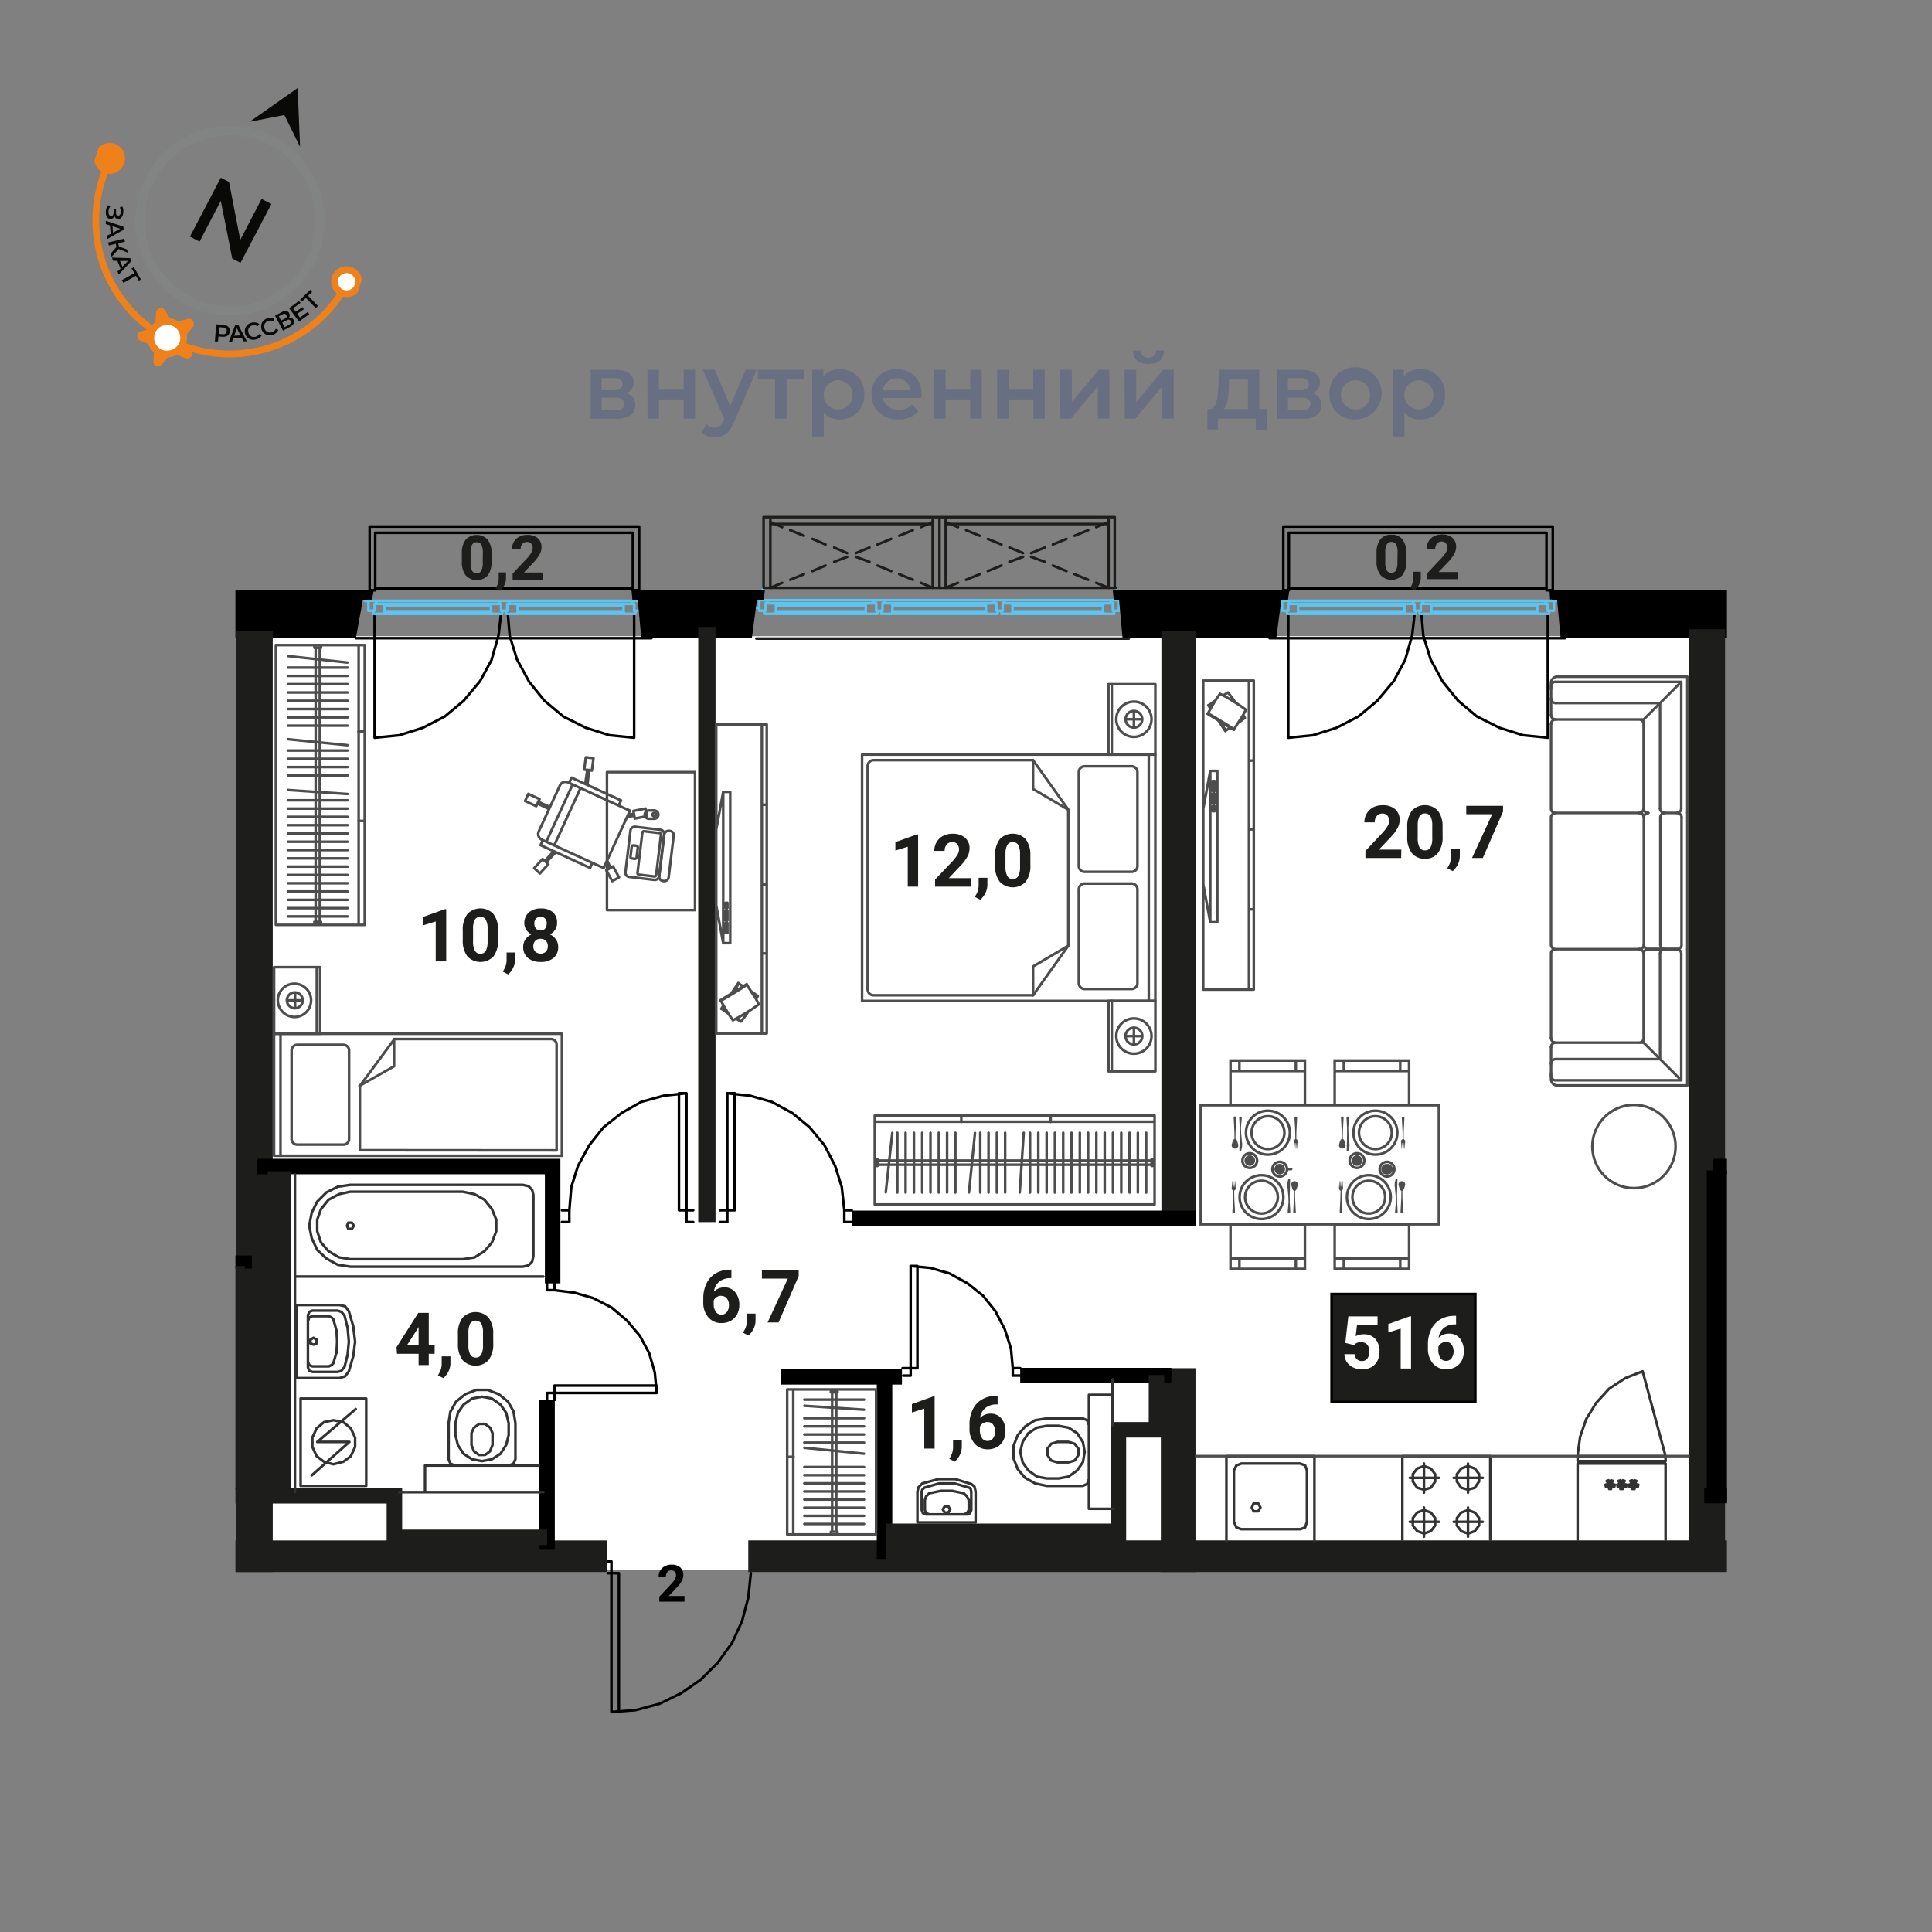 <svg xmlns="http://www.w3.org/2000/svg" viewBox="0 0 420 420"><rect x="0" y="0" width="420" height="420" fill="#808080" stroke="none"/><defs><clipPath id="a"><path fill="none" d="M51.18 105.96h324.24v235.78H51.18z"/></clipPath><clipPath id="b"><path transform="rotate(-71.65 49.14 49.255)" fill="none" d="M15.62 17.58h67.04v63.34H15.62z"/></clipPath></defs><g data-name="02 квартира"><path fill="#fff" d="M53.78 138.3h316.46v203.06H53.78z"/><g fill="none" stroke-linecap="round" stroke-linejoin="round" stroke-width=".56"><path stroke="#000" d="m337.13 128.31.14 2.29"/><path stroke="#5bc5f2" d="M337.28 130.61h1.34"/><path stroke="#000" d="m279.24 130.6.13-2.28"/><path stroke="#5bc5f2" d="M336.48 132.77h.26M336.48 131.28v1.49"/><path stroke="#000" d="m336.48 160.37-5.4-.54M331.08 159.83l-5.11-1.62M325.97 158.21l-4.85-2.42M321.11 155.79l-4.17-3.5M316.95 152.29l-3.38-4.18M313.59 148.11l-2.56-4.71M311.02 143.4l-1.61-5.25M309.42 138.16l-.41-4.71M336.48 160.37v-26.93M307.53 133.44l-.54 4.71M306.98 138.15l-1.49 5.25M305.51 143.4l-2.55 4.71M302.95 148.11l-3.51 4.18M299.46 152.3l-4.19 3.49M295.26 155.79l-4.7 2.42M290.57 158.21l-5.13 1.62M285.45 159.84l-5.38.54M280.06 133.44v26.93"/><path stroke="#5bc5f2" d="m335.79 131.28.4-.67"/><path stroke="#000" d="M280.19 127.92h56M276 138.73h64.23M336.19 115.82h-56M280.19 115.82v12.1M336.19 127.92v-12.1M336.19 115.82v12.5M337.56 128.32v-13.85M280.19 115.82h56M337.56 114.47h-58.58M280.19 128.32v-12.5M278.98 114.47v13.85M337.13 128.32H337M337.01 128.32h-.15M336.87 128.32h-.14M336.74 128.32h-.14M336.6 128.32h-.13M336.48 128.32h-.15M336.33 128.32h.15M336.47 128.32h.13M336.6 128.32h.14M336.73 128.32h.14M336.86 128.32h.15M279.38 128.32h.28M279.65 128.32h.14M279.79 128.32h.13M279.92 128.32h.14M280.05 128.32h.14M280.19 128.32h-.14M280.06 128.32h-.14M279.92 128.32h-.13M279.79 128.32h-.14M279.66 128.32h-.28M279.37 128.32h0M280.19 128.32h-1.21M336.2 128.32h1.36M278.98 114.47v13.85M337.56 114.47h-58.58M337.56 128.32v-13.85M280.19 115.82v12.5M336.19 115.82h-56M336.19 128.32v-12.5"/><path stroke="#5bc5f2" d="M277.9 130.61h1.34M338.62 130.61h-.8M311.01 131.27h23.29M334.3 133.43h-23.29M334.3 133.43l-.13-.54M334.17 132.9h-23.02M334.3 133.43h-23.29M334.17 131.69h-23.02M334.17 131.68l.13-.41M334.3 131.27h-23.29M311.15 132.9l-.14.54M311.01 131.28l.14.41M334.32 131.28h2.16M334.17 131.68l.13-.41M334.17 132.9v-1.21M334.3 133.43l-.13-.54M336.74 133.44h-2.42M336.74 132.77v.67M308.59 132.77h.28M308.61 133.44v-.67M311.02 133.44h-2.42M311.15 132.9l-.14.54M311.15 131.69v1.21M311.01 131.28l.14.41M308.87 131.28h2.15M308.87 132.77v-1.49M334.17 131.69v1.21M311.15 131.69h23.02M311.15 132.9v-1.21M334.17 132.9h-23.02M282.08 131.28h23.43M305.51 133.44h-23.43M305.51 133.44l-.14-.54M305.36 132.89H282.2M305.51 133.44h-23.43M305.36 131.68H282.2M305.37 131.69l.14-.41M305.51 131.28h-23.43M282.2 132.9l-.13.54M282.07 131.28l.13.41M305.5 131.28h2.03M305.37 131.69l.14-.41M305.36 132.89v-1.21M305.51 133.44l-.14-.54M307.79 133.44h-2.28M307.79 132.77v.67M307.52 132.77h.27M307.53 131.28v1.49M279.79 132.77h.27M279.79 133.44v-.67M282.08 133.44h-2.29M282.2 132.9l-.13.54M282.2 131.69v1.21M282.07 131.28l.13.41M280.05 131.28h2.03M280.06 132.77v-1.49M305.36 131.68v1.21M282.2 131.68h23.16M282.2 132.9v-1.21M278.71 132.63v-1.79M305.36 132.89H282.2M308.87 131.28v1.49M309.55 131.28h-.67M309.15 130.61l.4.67M307.39 130.61h1.74M306.99 131.3l.41-.68M307.53 131.28h-.54M307.53 132.77v-1.49M308.87 132.77h-1.35M280.61 131.28l-.42-.67M335.8 131.28h-26.26M306.98 131.28H280.6M280.19 130.61h56M308.61 132.77h-.82M278.71 130.61h1.48M280.06 132.77h-1.35M280.06 131.28v1.49M280.61 131.28h-.55M280.19 130.61l.42.67M336.48 131.28h-.67M336.48 132.77v-1.49M337.82 132.77h-1.36M337.82 130.61v2.16M336.2 130.61h1.62M335.79 131.28l.4-.67M337.82 131.28v.95"/><path stroke="#000" d="m138.51 128.31.14 2.29"/><path stroke="#5bc5f2" d="M138.66 130.61h1.35"/><path stroke="#000" d="m80.62 130.6.13-2.28"/><path stroke="#5bc5f2" d="M137.86 132.77h.26M137.86 131.28v1.49"/><path stroke="#000" d="m137.86 160.37-5.39-.54M132.47 159.83l-5.12-1.62M127.35 158.21l-4.85-2.42M122.49 155.79l-4.17-3.5M118.33 152.29l-3.38-4.18M114.97 148.11l-2.55-4.71M112.4 143.4l-1.61-5.25M110.8 138.16l-.4-4.71M137.86 160.37v-26.93M108.92 133.44l-.54 4.71M108.37 138.15l-1.5 5.25M106.9 143.4l-2.56 4.71M104.33 148.11l-3.5 4.18M100.84 152.3l-4.19 3.49M96.64 155.79l-4.7 2.42M91.95 158.21l-5.13 1.62M86.83 159.84l-5.38.54M81.44 133.44v26.93"/><path stroke="#5bc5f2" d="m137.17 131.28.4-.67"/><path stroke="#000" d="M81.57 127.92h56M77.38 138.73h64.23M137.57 115.82h-56M81.57 115.82v12.1M137.57 127.92v-12.1M137.57 115.82v12.5M138.94 128.32v-13.85M81.57 115.82h56M138.94 114.47H80.36M81.57 128.32v-12.5M80.36 114.47v13.85M138.51 128.32h-.13M138.39 128.32h-.15M138.25 128.32h-.14M138.12 128.32h-.13M137.99 128.32h-.14M137.86 128.32h-.14M137.72 128.32h.14M137.85 128.32h.14M137.99 128.32h.13M138.11 128.32h.14M138.24 128.32h.15M80.77 128.32h.28M81.03 128.32h.14M81.17 128.32h.13M81.3 128.32h.14M81.43 128.32h.14M81.57 128.32h-.14M81.44 128.32h-.14M81.3 128.32h-.13M81.17 128.32h-.14M81.05 128.32h-.28M80.75 128.32h0M81.57 128.32h-1.21M137.58 128.32h1.36M80.36 114.47v13.85M138.94 114.47H80.36M138.94 128.32v-13.85M81.57 115.82v12.5M137.57 115.82h-56M137.57 128.32v-12.5"/><path stroke="#5bc5f2" d="M79.28 130.61h1.34M140.01 130.61h-.81M112.39 131.27h23.3M135.69 133.43h-23.3M135.69 133.43l-.14-.54M135.55 132.9h-23.02M135.69 133.43h-23.3M135.55 131.69h-23.02M135.55 131.68l.14-.41M135.69 131.27h-23.3M112.53 132.9l-.14.54M112.39 131.28l.14.41M135.7 131.28h2.16M135.55 131.68l.14-.41M135.55 132.9v-1.21M135.69 133.43l-.14-.54M138.12 133.44h-2.42M138.12 132.77v.67M109.97 132.77h.28M109.99 133.44v-.67M112.4 133.44h-2.42M112.53 132.9l-.14.54M112.53 131.69v1.21M112.39 131.28l.14.41M110.25 131.28h2.15M110.25 132.77v-1.49M135.55 131.69v1.21M112.53 131.69h23.02M112.53 132.9v-1.21M135.55 132.9h-23.02M83.46 131.28h23.44M106.9 133.44H83.46M106.9 133.44l-.15-.54M106.74 132.89H83.58M106.9 133.44H83.46M106.74 131.68H83.58M106.75 131.69l.15-.41M106.9 131.28H83.46M83.58 132.9l-.13.54M83.45 131.28l.13.41M106.88 131.28h2.04M106.75 131.69l.15-.41M106.74 132.89v-1.21M106.9 133.44l-.15-.54M109.17 133.44h-2.27M109.17 132.77v.67M108.9 132.77h.27M108.92 131.28v1.49M81.17 132.77h.27M81.17 133.44v-.67M83.46 133.44h-2.29M83.58 132.9l-.13.54M83.58 131.69v1.21M83.45 131.28l.13.41M81.43 131.28h2.03M81.44 132.77v-1.49M106.74 131.68v1.21M83.58 131.68h23.16M83.58 132.9v-1.21M80.09 132.63v-1.79M106.74 132.89H83.58M110.25 131.28v1.49M110.93 131.28h-.67M110.53 130.61l.4.67M108.77 130.61h1.74M108.38 131.3l.4-.68M108.92 131.28h-.54M108.92 132.77v-1.49M110.25 132.77h-1.35M81.99 131.28l-.42-.67M137.18 131.28h-26.26M108.37 131.28H81.98M81.57 130.61h56M109.99 132.77h-.82M80.09 130.61h1.48M81.44 132.77h-1.35M81.44 131.28v1.49M81.99 131.28h-.55M81.57 130.61l.42.67M137.86 131.28h-.67M137.86 132.77v-1.49M139.2 132.77h-1.36M139.2 130.61v2.16M137.58 130.61h1.62M137.17 131.28l.4-.67M139.2 131.28v.95"/><path stroke="#1d1e1b" d="M245.39 138.82h-80.96"/><path stroke="#5bc5f2" d="M168.68 132.9h19.53M188.21 132.9v-1.21M188.21 131.69h-19.53M168.7 131.69v1.21M168.57 133.44l.13-.54M168.7 131.69l-.13-.54M168.56 133.44h19.78M188.34 133.44l-.14-.54M188.21 132.9h-19.53M188.21 131.69h-19.53M188.2 131.69l.14-.54M188.34 131.15h-19.78M166.39 131.15v1.61M166.39 132.76h-.27M166.13 132.76v.68M166.12 133.43h2.43M168.57 133.44l.13-.54M168.7 132.9v-1.21M168.7 131.69l-.13-.54M168.55 131.14h-2.16M190.49 132.76v-1.62M190.49 131.14h-2.15M188.34 131.15l-.14.54M188.21 131.69v1.21M188.2 132.9l.14.54M188.35 133.44h2.42M190.78 133.44v-.68M190.78 132.76h-.28M194 132.9h20.32M214.32 132.9v-1.21M214.32 131.69H194M194 131.69v1.21M193.87 133.44l.13-.54M194 131.69l-.13-.54M193.86 133.43h20.6M214.46 133.43l-.14-.54M214.32 132.9H194M214.32 131.69H194M214.32 131.68l.14-.54M214.46 131.14h-20.6M191.85 131.15v1.61M191.85 132.76h-.27M191.59 132.76v.68M191.58 133.44h2.29M193.87 133.44l.13-.54M194 132.9v-1.21M194 131.69l-.13-.54M193.87 131.15h-2.01M216.63 132.76v-1.61M216.63 131.15h-2.15M214.46 131.14l-.14.54M214.32 131.69v1.21M214.32 132.89l.14.55M214.47 133.44h2.42M216.89 133.44v-.68M216.89 132.76h-.26M220.12 132.9h19.66M239.78 132.9v-1.21M239.78 131.69h-19.66M220.12 131.69v1.21M219.98 133.44l.14-.54M220.12 131.69l-.14-.54M219.99 133.44h19.92M239.91 133.44l-.13-.54M239.78 132.9h-19.66M239.78 131.69h-19.66M239.78 131.69l.13-.54M239.91 131.15h-19.92M217.97 131.15v1.61M217.97 132.76h-.26M217.71 132.76v.68M217.7 133.44h2.29M219.98 133.44l.14-.54M220.12 132.9v-1.21M220.12 131.69l-.14-.54M219.99 131.15h-2.03M241.93 132.76v-1.61M241.93 131.15h-2.02M239.91 131.15l-.13.54M239.78 131.69v1.21M239.78 132.9l.13.54M239.91 133.44h2.28M242.19 133.44v-.68M242.19 132.76h-.26M190.78 132.76h.81M216.9 132.76h.81M192.12 130.46l.39.68M192.52 131.15h23.43M241.27 131.15l.53-.68M166.67 130.47l.41.68M167.09 131.15h22.74M189.83 131.15l.4-.68M215.94 131.15l.4-.68M218.11 130.49l.41.67M241.8 130.47h-75.13M241.8 130.47h-23.7M190.23 130.47h-23.56M216.34 130.47h-24.23M165.06 132.76h1.33M166.39 132.76v-1.61M166.4 131.15h.68M167.08 131.15l-.41-.68M166.68 130.47h-1.61M165.06 130.47v2.29M190.51 132.76h1.34M191.85 132.76v-1.61M191.84 131.14h.67M192.51 131.14l-.39-.68M192.12 130.47h-1.9M190.23 130.47l-.4.68M189.82 131.14h.67M190.49 131.14v1.62M216.62 132.76h1.35M217.97 132.76v-1.61M217.98 131.15h.54M218.52 131.15l-.41-.66M218.1 130.47h-1.75M216.34 130.47l-.4.68M215.95 131.15h.68M216.63 131.15v1.61M241.92 132.76h1.35M243.27 132.76v-2.29M243.27 130.47h-1.48M241.8 130.47l-.53.68M241.26 131.15h.67M241.93 131.15v1.61M190.78 132.76h.81M190.22 130.47h1.9M243.27 131.15v.94M165.06 132.09v-.94M216.9 132.76h.81M216.35 130.47h1.75M242.62 128.19v-.41"/><path stroke="#1d1e1b" d="M165.87 127.78h76.75"/><path stroke="#5bc5f2" d="M165.86 127.78v.41M164.11 132.09h.95M243.27 132.08h1.08"/><path stroke="#1d1e1b" d="M166 112.43v15.35M204.24 127.78v-15.35M200.2 112.43h-34.21M204.24 112.43H166M166 112.43v15.35M204.24 112.43v15.35M166 112.43h38.24M166 112.43v15.35M202.76 127.78v-14.81M167.47 127.78v-14.81M202.76 112.97v.94M167.47 113.91v-.94M202.76 113.91h-35.28M204.24 112.43v15.35M242.33 127.77v-15.35M238.44 112.44h-34.19M242.33 112.42h-38.09M242.33 127.77v-15.35M242.33 112.42v15.35M204.24 112.42h38.09M204.24 112.43v15.35M240.99 127.78v-14.81M205.59 127.78v-14.81M240.99 112.97v.94M205.59 113.91v-.94M240.99 113.91h-35.42M167.49 113.51l2.55 1.08M171.79 115.26l2.97 1.21M176.63 117.15l2.82 1.21M181.35 119.03l2.82 1.21M186.06 121.05l2.96 1.08M190.77 122.94l2.97 1.21M195.48 124.81l2.96 1.22M200.2 126.7l2.56 1.08M167.49 127.78l2.55-1.08M171.79 126.03l2.97-1.21M176.63 124.15l2.82-1.21M181.35 122.13l2.82-1.08M186.06 120.24l2.96-1.21M190.77 118.36l2.97-1.21M195.48 116.47l2.96-1.21M200.2 114.59l2.56-1.08M205.57 113.51l2.69 1.08M210.02 115.26l2.97 1.21M214.74 117.15l2.97 1.21M219.44 119.02l2.96 1.21M224.15 121.05l2.97 1.08M228.88 122.94l2.96 1.21M233.6 124.82l2.96 1.21M238.3 126.7l2.69 1.08M205.57 127.78l2.69-1.08M210.02 126.03l2.97-1.21M214.74 124.15l2.97-1.21M219.44 122.13l2.96-1.08M224.15 120.24l2.97-1.21M228.88 118.36l2.96-1.21M233.6 116.47l2.96-1.21M238.3 114.59l2.69-1.08"/></g><g clip-path="url(#a)"><path d="M81.26 128.23H41.53l.27 2.15h1.59l1.06 8.35h32.92l1.51-8.35h1.98l.4-2.15zM166.29 128.23h-29.01l.2 2.15h1.16l.77 8.35h24.04l1.1-8.35H166l.29-2.15zM280.29 128.23h-38.38l.2 2.15h1.16l.77 8.35h33.41l1.1-8.35H280l.29-2.15zM386.16 128.23h-49.02l.2 2.15h1.16l.77 8.35h44.05l1.1-8.35h1.45l.29-2.15z"/><path fill="#1d1d1b" d="M51.27 137.08h8.02v204.93h-8.02z"/><path fill="#1d1d1b" d="M4.34 334.88h127.63v7.14H4.34zM151.79 136.28h3.76v129.39h-3.76zM252.48 137.22h7.54v128.44h-7.54zM252.36 297.44h7.53V342h-7.53z"/><path fill="#1d1d1b" d="M162.67 334.87h306.44v7.14H162.67z"/><path fill="#1d1d1b" d="M367.13 136.79h7.88v201.23h-7.88z"/><path d="M-14.22 272.93h69v2.84h-69z"/><path fill="none" stroke="#000" stroke-miterlimit="10" stroke-width="3.37" d="M14.58 304.72v32.39M55.79 253.59h64.35v25.4M118.92 304.3v32.59M169.68 299.32h26.4M221.78 299.04h32.86M192.29 338.9v-39.58M185.18 264.86h74.75M372.44 253.59h62.07v25.4M34.64 405.82v63.55M36.11 421.29h37.32M370.48 325.12h27.54v11.22"/><path d="M371.04 254.43h7.46v72.22h-7.46z"/><path fill="#1d1d1b" d="M71.67 402.45v18.78h-4.04v45.84h4.04v75.26h6.45V402.45h-6.45z"/><path fill="#1d1d1b" d="M78.19 401.78h-340.76v7H-22.3v2.36h55.93v-2.36h44.56v-7z"/><path fill="none" stroke="#1d1d1b" stroke-miterlimit="10" stroke-width="3.37" d="M14.98 334.2h12.93v-9.04h23.56M58.61 325.17h27.13v9.03h33.18"/><path fill="#1d1d1b" d="M48.37 275.22h4.84v48.61h-4.84zM58.21 254.62h4.96v70.49h-4.96z"/><path fill="none" stroke="#1d1d1b" stroke-miterlimit="10" stroke-width="1.12" d="M193.11 331.77h50.9v6.73h-50.9z"/><path fill="none" stroke="#1d1d1b" stroke-miterlimit="10" stroke-width="3.37" d="M251.41 298.92v11.91h-8.28v25.65"/><path fill="#1d1d1b" d="M193.11 331.37H243v7.54h-49.89zM398.43 333.12h34.87v4.33h-34.87z"/><path d="M13.96 275.05h3.02v4.35h-3.02z"/></g><g data-name="с/у" fill="none" stroke="#333" stroke-linecap="round" stroke-linejoin="round" stroke-width=".56"><path d="m100.62 273.74 2.56-.39M103.17 273.34l2.17-1.35M105.32 271.99l1.61-1.88M106.94 270.11l.93-2.43M107.87 267.68v-2.56M107.87 265.12l-.93-2.28M106.93 262.84l-1.61-2.02M105.34 260.82l-2.17-1.22M103.18 259.6l-2.56-.53M76.1 273.73l-2.41-.4M73.69 273.34l-2.28-1.35M71.41 271.99l-1.62-1.88M69.78 270.11l-.81-2.43M68.96 267.68v-2.56M68.97 265.12l.81-2.28M69.79 262.84l1.62-2.02M71.41 260.82l2.28-1.22M73.69 259.6l2.41-.53M75.44 266.47l.27-.67M75.71 265.8h.8M76.51 265.8l.41.67M76.92 266.47l-.41.67M76.51 267.14h-.8M75.71 267.14l-.27-.67M76.1 275.35l-2.68-.4M73.43 274.95l-2.44-1.34M70.98 273.61l-2.02-1.89M68.96 271.72l-1.2-2.56M67.76 269.16l-.54-2.69M67.22 266.47l.54-2.83M67.76 263.64l1.2-2.42M68.96 261.22l2.02-2.02M70.99 259.2l2.44-1.21M73.42 257.98l2.68-.4M113.67 275.36H76.11M115.95 273.07l-.27 1.21M115.69 274.28l-.81.81M114.87 275.09l-1.21.27M115.95 259.74v13.33M113.66 257.58l1.21.27M114.88 257.85l.81.81M115.68 258.66l.27 1.08M76.11 257.58h37.56M64.14 277.51h53.99M64.12 255.3v22.21M100.61 273.74h-24.5M100.61 259.07h-24.5M75.84 285.05l-.81-1.08M75.02 283.97l-1.2-.27M73.82 299.59l1.2-.4M75.03 299.19l.81-1.08M73.43 298.24l.81-.25M74.22 297.98l.68-.81M73.43 284.92l.81.28M74.22 285.19l.68.8M68.16 290.83l-.68.4M67.49 291.24v.81M67.48 292.04l.68.27M68.17 292.32l.67-.27M68.84 292.05v-.81M68.84 291.24l-.67-.4M66.94 287.2v-1.34M67.9 297.03l-.68-.27M67.23 296.77l-.26-.67M66.97 287.2l.26-.8M67.22 286.4l.68-.27M66.94 296.09v-8.89M72.47 296.36l-.39.4M72.06 296.75l-.54.28M72.47 286.8l-.39-.4M72.06 286.4l-.54-.27M71.53 286.13H67.9M67.9 297.03h3.63M73.29 291.65l-.13-2.43M73.14 289.21l-.68-2.42M72.46 296.35l.68-2.29M73.16 294.07l.13-2.42M66.97 285.87l.26-.67M67.22 285.19l.68-.27M66.97 297.31l.26.68M67.22 297.98l.68.26M66.94 297.3v-.67M73.43 284.92h-5.52M75.84 291.65l-.27-2.96M75.57 288.69l-.67-2.7M74.9 297.17l.67-2.7M75.57 294.47l.27-2.82M67.91 298.24h5.52M64.41 283.7v15.89M73.82 283.7H64.4M77.2 291.66l-.41-3.38M76.78 288.28l-.94-3.23M75.84 298.11l.94-3.23M76.79 294.89l.41-3.23M64.4 299.59h9.42M66.94 291.65v5.38M97.51 317.23l.4.94M97.91 318.17l.95.4M97.52 309.42v7.81M112.05 309.41l-.41-2.56M111.65 306.86l-1.21-2.15M110.44 304.71l-2.01-1.62M108.42 303.09l-2.41-.94M105.99 302.15h-2.41M103.58 302.15l-2.44.94M101.16 303.09l-2.02 1.62M99.14 304.72l-1.21 2.15M97.91 306.86l-.4 2.56M112.05 317.22v-7.81M110.71 318.57l.94-.4M111.64 318.16l.41-.94M92.4 324.36v-5.79M98.99 311.97v-2.55M110.58 311.98v-2.56M99 309.42l.54-2.29M99.54 307.13l1.21-1.75M100.75 305.38l1.88-1.35M102.62 304.03l2.17-.4M104.79 303.63l2.14.4M106.93 304.03l1.9 1.35M108.82 305.38l1.21 1.74M110.03 307.13l.55 2.29M110.58 311.98l-.55 2.15M110.03 314.12l-1.21 1.89M108.83 316.02l-1.9 1.21M106.93 317.23l-2.14.4M104.79 317.63l-2.17-.4M102.63 317.23l-1.88-1.21M100.75 316.02l-1.21-1.89M99.54 314.13l-.54-2.15M102.5 314.13v-2.56M107.07 314.12v-2.56M107.07 311.56l-.54-1.21M106.54 310.36l-1.08-.81M105.46 309.55h-1.35M104.12 309.57l-1.07.8M103.03 310.35l-.54 1.21M107.07 314.12l-.54 1.35M106.54 315.48l-1.08.81M105.46 316.29h-1.35M104.12 316.3l-1.07-.81M103.03 315.48l-.54-1.35M117.18 318.59H92.41M75.96 313.46l-8.2 7.27M77.33 306.32l-8.35 7.14M75.96 313.46h-7M72.49 308.75l2.14.4M74.64 309.16l1.62 1.34M76.26 310.51l.94 2.02M77.2 312.53v2.02M77.2 314.55l-.94 2.02M76.26 316.57l-1.62 1.2M74.63 317.77l-2.14.54M72.47 318.32l-2-.55M70.45 317.78l-1.6-1.22M68.84 316.56l-.94-2.03M67.9 314.53v-2.01M67.9 312.52l.94-2.02M68.85 310.5l1.6-1.35M70.47 309.15l2-.4M79.61 323.01v-18.98M79.61 304.03H65.34M65.35 304.03v19M65.34 323.01h14.27M64.12 255.3v69.06M118.13 324.38H86.75M235.38 308.34l.95.41M236.33 308.75l.39 1.06M227.58 308.34h7.8M227.56 323.02l-2.54-.54M225.03 322.48l-2.16-1.21M222.87 321.28l-1.61-1.89M221.25 319.38l-.95-2.42M220.3 316.96v-2.56M220.3 314.4l.95-2.42M221.26 311.99l1.61-1.89M222.87 310.09l2.16-1.34M225.02 308.75l2.56-.41M235.38 323.02h-7.8M236.72 321.54l-.39 1.06M236.33 322.61l-.95.41M241.86 303.23h-5.12M236.73 328h5.39M230.13 309.96h-2.54M230.13 321.4h-2.54M227.56 309.96l-2.15.4M225.42 310.36l-1.88 1.21M223.54 311.57l-1.23 1.89M222.32 313.46l-.53 2.15M221.79 315.61l.53 2.29M222.31 317.9l1.23 1.75M223.54 319.65l1.88 1.35M225.41 321l2.15.4M230.12 321.4l2.17-.4M232.29 321l1.88-1.35M234.17 319.65l1.21-1.75M235.41 317.9l.39-2.28M235.8 315.62l-.39-2.16M235.38 313.46l-1.21-1.89M234.17 311.57l-1.88-1.21M232.29 310.36l-2.17-.4M232.29 313.46h-2.44M232.29 317.9h-2.44M229.87 317.91l-1.34-.41M228.52 317.5l-.82-1.21M227.7 316.28v-1.35M227.7 314.94l.82-1.08M228.53 313.86l1.34-.4M232.28 317.9l1.34-.4M233.62 317.5l.82-1.21M234.44 316.29v-1.35M234.44 314.94l-.82-1.08M233.62 313.86l-1.34-.4M236.72 327.99v-24.76M199.44 324.23l.25-.94M199.71 323.29l.8-.81M200.51 322.48l3.51-.94M204 321.54h3.64M207.66 321.54l3.49 1.07M211.14 322.6l.67.54M211.83 323.15l.26 1.08M212.09 324.23v6.73M199.44 330.96v-6.73M209.53 324.63l.68.68M210.2 325.31l.4.8M201.05 326.11l.27-.8M201.33 325.31l.68-.68M201.98 324.63l2.57-.54M204.56 324.09h2.43M206.98 324.09l2.55.54M210.6 326.11v2.16M201.06 328.27v-2.16M211.15 328.27l-.26.67M210.89 328.95l-.67.27M200.38 328.27l.26.67M200.65 328.94l.67.27M211.15 324.23v4.04M200.38 324.23v4.04M200.37 324.23l.14-.4M200.52 323.84l.41-.42M210.76 323.42l.27.27M211.01 323.69l.14.54M200.92 323.42l3.23-.94M204.15 322.48h3.36M207.5 322.48l3.23.94M201.32 329.21h8.89M206.57 328.13l-.41.68M206.17 328.81h-.8M205.36 328.81l-.4-.68M204.96 328.13l.4-.67M205.37 327.46h.8M206.16 327.46l.41.67M201.05 328.27l.27.67M201.33 328.94l.68.27M209.53 329.21l.68-.27M210.2 328.94l.4-.67M212.09 330.96h-12.65M241.86 299.86v9.96"/></g><g fill="none" stroke="#333" stroke-linecap="round" stroke-linejoin="round" stroke-width=".56"><path d="m319.13 323.83-1.48-.41M317.66 323.43l-.95-1.35M316.71 322.08v-1.62M316.71 320.47l.95-1.22M317.65 319.25l1.48-.54M319.14 318.72l1.48.53M320.61 319.24l.93 1.21M321.54 320.45v1.63M321.54 322.06l-.93 1.35M320.62 323.43l-1.48.41M309.58 323.83l1.47-.41M311.05 323.42l.94-1.34M311.99 322.08v-1.62M311.99 320.46l-.94-1.21M311.05 319.25l-1.47-.54M309.56 318.7l-1.49.55M308.09 319.25l-.96 1.21M307.14 320.46v1.62M307.13 322.08l.96 1.34M308.07 323.42l1.49.41M319.13 328.27l-1.48.54M317.66 328.81l-.95 1.22M316.71 330.02v1.61M316.71 331.63l.95 1.22M317.65 332.85l1.48.53M319.14 333.38l1.48-.53M320.61 332.84l.93-1.22M321.54 331.62v-1.61M321.54 330.01l-.93-1.21M320.62 328.82l-1.48-.55M309.58 328.27l1.47.54M311.05 328.81l.94 1.21M311.99 330.02v1.61M311.99 331.63l-.94 1.22M311.05 332.85l-1.47.53M309.56 333.37l-1.49-.53M308.09 332.85l-.96-1.22M307.14 331.63v-1.61M307.13 330.02l.96-1.21M308.07 328.8l1.49-.54M304.86 334.73v-18.17M304.87 316.56h19.1M323.97 316.56v18.17M319.13 318.17v6.33M322.35 321.27h-6.33M309.56 318.16v6.33M306.48 321.27h6.33M319.13 334.06v-6.33M322.35 330.83h-6.33M309.56 334.06v-6.34M306.48 330.83h6.33M269.84 332.43h12.79M282.66 332.44l1.07-.4M283.72 332.04l.4-1.21M269.86 318.17l-1.09.4M268.78 318.57l-.53 1.08M284.12 319.65l-.4-1.08M283.73 318.57l-1.07-.4M268.24 319.65v11.18M284.12 330.83v-11.18M282.63 318.16h-12.79M266.61 316.56V335M285.75 316.56h-19.12M285.75 335v-18.44M272.13 327.73l.4-.94M272.54 326.79h.94M273.5 326.79l.52.94M274.02 327.73l-.52.81M273.48 328.54h-.94M272.53 328.54l-.4-.81M268.25 330.83l.53 1.21M268.77 332.04l1.09.4M349.29 321.94l.4.67M349.69 321.81l.27.67M349.29 321.94l.4-.13M350.63 321.94l-.4.67M350.23 321.81l-.27.67M350.63 321.94l-.4-.13M349.02 322.75l.67-.14M349.15 323.29l.67-.41M349.02 322.75l.13.54M351.04 322.75l-.81-.14M350.9 323.29l-.81-.41M351.04 322.75l-.14.54M350.23 323.69l-.14-.81M349.82 323.69v-.81M350.23 323.69h-.41M351.84 321.94l.41.67M352.25 321.81l.27.67M351.84 321.94l.41-.13M353.19 321.94l-.4.67M352.79 321.81l-.27.67M353.19 321.94l-.4-.13M351.57 322.75l.68-.14M351.71 323.29l.67-.41M351.57 322.75l.14.54M353.59 322.75l-.8-.14M353.46 323.28l-.84-.41M353.59 322.75l-.13.54M352.79 323.69l-.14-.81M352.25 323.69l.13-.81M352.79 323.69h-.54M354.4 321.94l.41.67M354.81 321.81l.27.67M354.4 321.94l.41-.13M355.75 321.94l-.41.67M355.34 321.81l-.26.67M355.75 321.94l-.41-.13M354.13 322.75l.68-.14M354.27 323.29l.67-.41M354.13 322.75l.14.54M356.15 322.75l-.81-.14M356.02 323.29l-.81-.41M356.15 322.75l-.13.54M355.34 323.69l-.13-.81M354.81 323.69l.13-.81M355.34 323.69h-.53M357.09 298.11l-3.76 1.48M353.33 299.59l-3.51 2.29M349.82 301.88l-2.82 3.1M347 304.98l-2.16 3.5M344.84 308.48l-1.34 3.9M343.5 312.37l-.57 4.17M362.08 316.56l-4.99-18.45M361.67 317.63v.54M362.08 316.56v1.07M342.96 316.56h19.12M342.96 317.63v-1.07M362.08 317.63h-19.12M343.5 318.16v-.54M342.96 318.17h19.12M342.96 334.73v-16.56M362.08 318.17v16.56"/></g><g fill="none" stroke="#000" stroke-linecap="round" stroke-linejoin="round" stroke-width=".56"><path d="M158.11 263.1h-1.62M156.49 265.66h1.62M158.11 265.66v-2.56M183.55 263.1v2.56M183.55 265.66h1.61M185.16 263.1h-1.61M158.11 237.66v25.44M158.09 263.1h1.63M159.71 263.1v-25.44M159.71 237.66h-1.62M183.55 263.1l-.55-4.98M183.02 258.12l-1.48-4.71M181.53 253.41l-2.29-4.44M179.24 248.97l-3.23-3.91M176.02 245.06l-3.78-3.09M172.24 241.97l-4.43-2.43M167.79 239.54l-4.71-1.34M163.1 238.2l-4.99-.54M149.23 263.1v2.56M149.22 265.66h1.48M150.7 263.1h-1.48M123.77 263.1h-1.61M122.16 265.66h1.61M123.77 265.66v-2.56M149.23 237.66h-1.62M147.6 237.66v25.44M147.61 263.1h1.62M149.23 263.1v-25.44M123.77 263.1l.42-4.98M124.17 258.12l1.49-4.71M125.67 253.42l2.42-4.44M128.09 248.97l3.1-3.91M131.19 245.07l3.9-3.09M135.09 241.97l4.3-2.43M139.39 239.54l4.86-1.34M144.24 238.2l4.99-.54M120.67 304.3v-1.48M120.54 302.82h-1.62M118.91 302.82v1.48M120.54 304.3v-1.48M120.54 280.47v-1.48M118.91 278.99v1.48M118.92 280.47h1.62M142.75 302.82v-1.61M142.75 301.21h-22.21M120.54 301.21v1.61M120.54 302.82h22.21M120.53 280.47l4.31.54M124.84 281l4.17 1.21M129.01 282.22l3.91 2.02M132.94 284.24l3.35 2.83M136.29 287.07l2.84 3.37M139.12 290.44l2.03 3.77M141.14 294.21l1.21 4.17M142.35 298.38l.4 4.44M132.92 342v-2.56M132.92 339.44h-.81M132.11 342h.81M132.93 372.16h1.61M134.54 372.16V342M134.54 342h-1.61M132.92 342v30.15M163.22 342l-.54 5.25M162.68 347.25l-1.35 5.12M161.33 352.37l-2.14 4.71M159.19 357.08l-3.11 4.31M156.09 361.39l-3.77 3.77M152.31 365.16l-4.3 2.97M148.02 368.12l-4.73 2.3M143.29 370.41l-5.1 1.35M138.19 371.77l-5.25.39M134.54 365.28v3.78M134.54 365.28v-3.48M197.97 297.44h-1.77M197.97 297.44h-1.62M196.35 299.05h1.62M197.97 299.05v-1.61M220.17 297.44v1.61M220.16 299.04h1.62M221.78 297.43h-1.62M197.97 275.22v22.22M197.96 297.44h1.48M199.44 297.44v-22.22M199.44 275.22h-1.48M220.17 297.44l-.4-4.31M219.76 293.12l-1.35-4.18M218.42 288.96l-2.02-3.91M216.4 285.05l-2.7-3.37M213.7 281.68l-3.36-2.69M210.34 278.99l-3.9-2.15M206.44 276.84l-4.18-1.21M202.26 275.63l-4.29-.41"/></g><path fill="none" stroke="#4d4d4d" stroke-linecap="round" stroke-linejoin="round" stroke-width=".56" d="M59.97 201.06v-60.83h19.32v60.83zM77.97 140.41v60.63M77.9 159.04h1.3M77.9 178.46h1.3M68.35 140.82h1.44M69.79 140.63v.19M68.35 140.63v.19M68.35 200.4h1.44M68.35 200.59h1.44M69.79 200.4v.19M68.35 200.4v.19M69.52 140.82v59.58M68.62 140.82v59.58M62.62 142.62l12.9 1.41M62.58 145.13h12.98M62.58 146.93h12.98M62.58 148.73h12.98M62.58 150.54h12.98M62.58 152.34h12.98M62.58 154.14h12.98M62.58 155.95h12.98M62.58 157.75h12.98M62.61 160.7l12.92 1.3M62.58 163.16h12.98M62.58 164.96h12.98M62.58 166.76h12.98M62.58 168.57h12.98M62.59 171.74l12.96.87M62.58 173.98h12.98M62.58 175.78h12.98M62.58 177.58h12.98M62.58 179.39h12.98M62.58 181.19h12.98M62.58 182.99h12.98M62.58 184.8h12.98M62.58 186.6h12.98M62.58 188.4h12.98M62.58 190.21h12.98M62.58 192.01h12.98M62.58 193.81h12.98M62.58 195.62h12.98M62.58 197.42h12.98M62.58 199.22h12.98M190.45 302.05v31.53h-19.32v-31.53zM172.45 333.38v-31.31M172.52 316.7h-1.29M182.07 332.99h-1.44M180.63 333.17v-.18M182.07 333.17v-.18M182.07 302.69h-1.44M182.07 302.51h-1.44M180.63 302.69v-.18M182.07 302.69v-.18M180.9 332.99v-30.3M181.8 332.99v-30.3M187.84 331.3h-12.98M187.84 329.53h-12.98M187.84 327.77h-12.98M187.84 325.99h-12.98M187.84 324.23h-12.98M187.84 322.46h-12.98M187.84 320.69h-12.98M187.84 318.92h-12.98M187.81 316.02l-12.92-1.28M187.84 313.61h-12.98M187.84 311.84h-12.98M187.84 310.07h-12.98M187.84 308.3h-12.98M187.83 306.46l-12.95-.85M187.84 304.27h-12.98M135.01 174l-.5 1.1M123.73 170.16l.51-1.1M124.24 169.06l10.77 4.94M128.79 187.57l-.51 1.1M128.28 188.67l-10.77-4.94M117.51 183.73l.5-1.1M136.4 176l-12.9-5.91a1.34 1.34 0 0 0-1.78.66l-4.6 10a1.35 1.35 0 0 0 .67 1.79l12.89 5.91M136.95 176.22l-5.72 12.47M136.95 176.22l-.55-.25M131.23 188.69l-.55-.25M124.46 170.57l-5.59 12.19M126.19 171.34l-5.67 12.35M117.01 174.3l2.48 1.11M117.29 173.72l-.27.58M114.85 172.58l2.44 1.14M114.14 174.12l.71-1.53M116.57 175.25l-2.43-1.13M116.84 174.67l-.27.58M119.29 175.85l-2.45-1.18M118.44 187.18l1.94-2.14M117.96 186.74l.49.44M116.13 188.73l1.83-1.99M117.37 189.88l-1.24-1.15M119.2 187.88l-1.83 2M118.74 187.46l.46.42M120.83 185.26l-2.09 2.2M132.36 188.87l-.64-1.22M131.8 189.19l.56-.31M133.1 191.55l-1.3-2.36M134.57 190.72l-1.47.83M133.27 188.36l1.3 2.36M132.71 188.68l.56-.32M131.98 187.01l.73 1.67M128.06 167.44l-.34 3.02M128.67 167.52l-.61-.08M129.02 164.84l-.35 2.68M127.35 164.63l1.67.2M127.01 167.31l.34-2.68M127.66 167.4l-.66-.09M127.26 170.25l.4-2.85M116.84 174.67l.17-.37M137.88 177.32l-1.54.32M138 177.95l-.12-.63M140.64 177.43l-2.64.52M140.33 175.77l.31 1.65M137.68 176.3l2.65-.53M137.8 176.92l-.12-.62M136.58 177.13l1.22-.2M137.81 176.89l.07.4M127.67 167.36l.4.05M132.26 188.9l.46-.25M118.45 187.16l.3.27"/><path fill="none" stroke="#4d4d4d" stroke-linecap="round" stroke-linejoin="round" stroke-width=".56" d="M131.95 167.85h19.14v30h-19.14z"/><path d="M140.16 177.09h0a.9.9 0 0 0 .9.9h1.16a.9.9 0 0 0 .9-.9h0a.9.9 0 0 0-.9-.9h-1.16a.9.9 0 0 0-.9.9Z" fill="none" stroke="#4d4d4d" stroke-linecap="round" stroke-linejoin="round" stroke-width=".56"/><path d="M142.24 176.72a.38.38 0 1 0 .37.37.38.38 0 0 0-.37-.37Z" fill="none" stroke="#4d4d4d" stroke-linecap="round" stroke-linejoin="round" stroke-width=".56"/><rect x="134.68" y="181.82" width="10.97" height="7.37" rx=".9" transform="rotate(-83.14 140.167 185.503)" fill="none" stroke="#4d4d4d" stroke-miterlimit="10" stroke-width=".56"/><rect x="139.39" y="185.04" width="10.97" height="2.06" rx=".9" transform="rotate(-83.14 144.883 186.07)" fill="none" stroke="#4d4d4d" stroke-miterlimit="10" stroke-width=".56"/><rect x="136.39" y="183.58" width="9.5" height="4.08" rx=".32" transform="rotate(-83.14 141.14 185.621)" fill="none" stroke="#4d4d4d" stroke-miterlimit="10" stroke-width=".56"/><rect x="136.42" y="184.55" width="2.86" height="1.34" rx=".32" transform="rotate(-83.14 137.866 185.225)" fill="none" stroke="#4d4d4d" stroke-miterlimit="10" stroke-width=".56"/><path fill="none" stroke="#4d4d4d" stroke-linecap="round" stroke-linejoin="round" stroke-width=".56" d="M251 261.84h-60.83v-19.32H251zM190.36 243.85h60.62M208.98 243.91v-1.29M228.4 243.91v-1.29M190.76 253.47v-1.44M190.58 252.03h.18M190.58 253.47h.18M250.35 253.47v-1.44M250.53 253.47v-1.44M250.35 252.03h.18M250.35 253.47h.18M190.76 252.3h59.59M190.76 253.2h59.59M192.56 259.2l1.42-12.91M195.07 259.24v-12.98M196.87 259.24v-12.98M198.68 259.24v-12.98M200.48 259.24v-12.98M202.28 259.24v-12.98M204.09 259.24v-12.98M205.89 259.24v-12.98M207.69 259.24v-12.98M210.65 259.21l1.3-12.92M213.1 259.24v-12.98M214.9 259.24v-12.98M216.71 259.24v-12.98M218.51 259.24v-12.98M221.68 259.22l.87-12.95M223.92 259.24v-12.98M225.72 259.24v-12.98M227.53 259.24v-12.98M229.33 259.24v-12.98M231.13 259.24v-12.98M232.93 259.24v-12.98M234.74 259.24v-12.98M236.54 259.24v-12.98M238.34 259.24v-12.98M240.15 259.24v-12.98M241.95 259.24v-12.98M243.75 259.24v-12.98M245.56 259.24v-12.98M247.36 259.24v-12.98M249.16 259.24v-12.98M155.7 224.66v-67.17h10.99v67.17zM165.62 157.59v67.01M165.62 192.32h.99M165.62 174.94h.99M165.62 207.27h.99M158.74 172.14v32.89M158.74 205.03h-1.52M157.22 205.03l-1.52-8.22M155.7 196.81v-16.45M155.7 180.36l1.52-8.22M157.22 172.14h1.52M158.13 202.84v-2.19M158.13 200.65h-.38M157.75 200.65v2.19M157.75 202.84h.38M158.13 200.1v-2.19M158.13 197.9h-.38M157.75 197.9v2.2M157.75 200.1h.38M158.13 197.36v-1.1M158.13 196.26h-.38M157.75 196.26v1.1M157.75 197.36h.38M157.22 172.14v32.89M164.73 216.55v-.01M164.73 216.54l-.05-.03M160.79 213.93l-.1-.07M159.09 216.13v-.01M159.3 215.8l.73-1.09M160.68 213.87h.01M160.69 213.87h0M156.88 219.3l.07.05M156.94 219.34l.01-.01M157.21 218.93l.15-.22M159.05 216.15v-.01M159.27 215.83l1.08-1.64M160.6 213.81h0M156.95 219.35h-.06M156.95 219.35l.01-.01M159.08 216.14v-.01M159.3 215.81l.8-1.21M160.61 213.82h0M156.89 219.35h-.04M156.79 219.31l.02-.01M156.79 219.31l.49-.75M158.75 216.33h.01M158.97 216.01l1.54-2.33M156.81 219.3h.07M156.81 219.3l.48-.72M158.8 216.31v-.01M159.01 215.98l1.51-2.27M156.88 219.3l.44-.66M158.9 216.24l.01-.01M159.12 215.92l1.42-2.15M160.54 213.77l.07.05M160.61 213.82l-.02-.06M160.59 213.76l-.02-.04M160.51 213.68l.01.03M160.52 213.71l.02.06M156.94 219.32l.97.72M156.94 219.32l.43-.61M157.91 220.04l.42.29M159.99 221.44l1.1.63M161.09 222.07l1.07-1.38M162.16 220.69l.54-.83M164.37 217.2l.37-.65M164.74 216.55l-1.1-.83M163.64 215.72l-.38-.24M161.56 214.42l-.97-.62M160.59 213.81l-.88 1.42M159.71 215.23l-.37.55M159.13 216.1v.01M157.69 216.99l3.78-2.32M162.43 214.18h0M162.43 214.18h0M164.96 218.32h0M164.96 218.32l-.03-.05M162.5 214.29l-.07-.11M156.72 217.56l.01.01M156.72 217.56l-.04-.06M156.72 217.56l.01-.01M157.12 217.32l4.87-2.99M162.37 214.1v-.01M156.73 217.57l-.07-.02M156.73 217.57l.01-.01M157.56 217.06l4.02-2.47M162.38 214.11h0M156.66 217.55l-.03-.03M156.59 217.46l.03.01M156.59 217.46l5.75-3.52M156.62 217.47l.06.03M156.62 217.47l5.72-3.5M156.68 217.5l5.65-3.47M162.37 214.09l.01.02M162.37 214.09l-.04-.06M162.38 214.11l.01-.07M162.39 214.04l-.01-.04M162.34 213.94v.03M162.34 213.97v.06M156.72 217.54l.58 1.07M156.72 217.54l1.53-.87M157.3 218.61l1.22 2.03M158.52 220.64l.81 1.15M159.33 221.79l1.54-.8M160.87 220.98l2.64-1.62M163.51 219.36l1.45-1.03M164.97 218.33l-.65-1.22M164.32 217.11l-1.3-2M163.02 215.11l-.66-1.02M162.36 214.08l-1.4.92M160.96 215l-2.71 1.67M272.56 147.96v67.17h-10.99v-67.17zM271.51 215.03v-67.01M271.5 180.3h1M271.5 197.68h1M271.5 165.35h1M264.63 200.48v-32.89M264.63 167.59h-1.53M263.1 167.59l-1.52 8.22M261.58 175.81v16.45M261.58 192.26l1.52 8.22M263.1 200.48h1.53M264.02 169.78v2.19M264.02 171.97h-.38M263.64 171.97v-2.19M263.64 169.78h.38M264.02 172.52v2.19M264.02 174.72h-.38M263.64 174.72v-2.2M263.64 172.52h.38M264.02 175.26v1.1M264.02 176.36h-.38M263.64 176.36v-1.1M263.64 175.26h.38M263.1 200.48v-32.89M270.61 156.07l.01.01M270.62 156.08l-.05.03M266.67 158.69l-.1.06M264.97 156.49l.01.01M265.19 156.82l.72 1.09M266.57 158.75h0M266.57 158.75h0M262.76 153.32l.08-.05M262.83 153.28v.01M263.1 153.69l.14.22M264.93 156.47l.01.01M265.15 156.79l1.08 1.64M266.48 158.81h0M262.84 153.27h-.07M262.84 153.27v.01M264.96 156.48l.01.01M265.18 156.81l.8 1.21M266.5 158.8h0M262.77 153.27h-.04M262.67 153.31l.03.01M262.67 153.31l.49.75M264.64 156.29h0M264.85 156.61l1.54 2.33M262.7 153.32h.06M262.7 153.32l.47.71M264.68 156.31v.01M264.9 156.64l1.5 2.27M262.76 153.32l.44.66M264.79 156.38v.01M265 156.7l1.42 2.15M266.42 158.85l.08-.05M266.5 158.8l-.02.06M266.48 158.86l-.03.04M266.39 158.94l.01-.03M266.4 158.91l.02-.06M262.82 153.3l.97-.72M262.82 153.3l.43.61M263.79 152.58l.43-.29M265.88 151.18l1.09-.63M266.97 150.55l1.07 1.38M268.04 151.93l.55.83M270.25 155.42l.37.65M270.62 156.07l-1.1.83M269.52 156.9l-.37.24M267.44 158.2l-.97.61M266.47 158.81l-.88-1.42M265.59 157.39l-.36-.55M265.02 156.52l-.01-.01M263.57 155.63l3.78 2.32M268.31 158.44h0M268.31 158.44h0M270.84 154.3h.01M270.85 154.3l-.03.05M268.38 158.33l-.07.11M262.6 155.06l.01-.01M262.6 155.06l-.04.06M262.6 155.06l.02.01M263 155.3l4.87 2.99M268.25 158.52l.01.01M262.61 155.05l-.06.02M262.61 155.05l.01.01M263.44 155.56l4.03 2.47M268.26 158.51h0M262.55 155.07l-.04.02M262.48 155.16l.02-.01M262.48 155.16l5.75 3.52M262.5 155.15l.06-.03M262.5 155.15l5.72 3.5M262.57 155.12l5.65 3.47M268.26 158.53v-.02M268.26 158.53l-.04.06M268.26 158.51l.01.07M268.27 158.58l-.01.04M268.23 158.68l-.01-.03M268.22 158.65v-.06M262.61 155.08l.58-1.07M262.61 155.08l1.53.87M263.18 154.01l1.22-2.03M264.4 151.98l.81-1.15M265.21 150.83l1.55.8M266.76 151.63l2.63 1.63M269.39 153.26l1.46 1.03M270.85 154.29l-.64 1.22M270.21 155.51l-1.3 2M268.91 157.51l-.66 1.02M268.25 158.54l-1.4-.92M266.85 157.62l-2.72-1.67"/><path fill="none" d="M261.03 240.26h51.77v25.89h-51.77z"/><path fill="none" stroke="#4d4d4d" stroke-miterlimit="10" stroke-width=".56" d="M261.03 240.26h51.77v25.89h-51.77zM282.38 240.26h26.34M308.72 240.26h4.08M290.15 230.55h16.18v9.7h-16.18zM306.32 232.83h-16.17M306.32 230.55v2.28M290.15 232.83v-2.28M290.15 230.55h16.17M267.5 230.55h16.18v9.7H267.5zM283.68 232.83H267.5M283.68 230.55v2.28M267.5 232.83v-2.28M267.5 230.55h16.17"/><path fill="none" stroke="#4d4d4d" stroke-miterlimit="10" stroke-width=".56" d="M267.5 266.14h16.18v9.7H267.5zM267.5 273.57h16.17M267.5 275.85v-2.28M283.68 273.57v2.28M283.68 275.85H267.5M290.15 266.14h16.18v9.7h-16.18zM290.15 273.57h16.17M290.15 275.85v-2.28M306.32 273.57v2.28M306.32 275.85h-16.17M269.44 230.55v2.24M281.7 230.55v2.24M292.14 230.55v2.24M304.39 230.55v2.24M269.44 273.46v2.24M281.7 273.46v2.24M292.14 273.46v2.24M304.39 273.46v2.24"/><path fill="#4d4d4d" d="m268.1 263.72-.05-.02-.04-.02-.04-.04-.03-.04-.02-.05-.01-.05-.01-.05.01-.02.15-2.91.03-1.65-.29-.28-.02-.02-.02-.03-.01-.03v-.05l.09-1.72h.05l.06 1.24h.06l.06-1.24h.03l.06 1.24H268.22l.07-1.24h.02l.07 1.24h.06l.06-1.24h.04l.1 1.72v.04l-.01.03-.01.02-.02.03-.3.29.03 1.65h-.01l.16 2.91v.07l-.02.05-.02.05-.03.04-.03.04v-.01l-.04.03-.05.03v-.01l-.05.02h.01-.11l-.05-.01M280.37 259.97l.02 1.14-.01.31.02.16v-.01l.1 1.86h.01v.05-.01l-.01.06v-.01l-.02.05-.03.05-.03.04v-.01l-.04.04-.04.02-.05.02-.05.01h-.02l-.05-.01v.01l-.05-.02-.05-.02-.04-.03-.03-.03-.03-.04-.02-.05-.01-.05-.01-.05.2-2.2-.02-.15-.04-1.13h.3l.09-3.68v-.02l-.01-.02-.01-.01-.01-.01-.01-.01-.01-.01h-.02l-.01-.01h-.04l-.06.01-.06.02v.01l-.05.03-.05.04-.04.05-.03.05-.02.06-.01.01-.15.68h.01l-.03.63.03.18.18 2M280.75 257.2l-.04.12-.02.13v.12l.01.05.25.85.03.08.09.14.12.12.12.09-.03 1.66-.15 2.9v.08-.01l.02.06v-.01l.02.05.03.04.03.04.04.02.05.03.05.01h.1l.05-.01.04-.03.04-.02.04-.04.03-.04.02-.05.01-.04.01-.06-.01.01v-.03l-.15-2.9-.02-1.66.07-.04.12-.12.1-.14.07-.13.25-.85.01-.06-.01-.13-.02-.13-.05-.11h.01l-.07-.12v.01l-.08-.1-.1-.08-.11-.06-.12-.05-.13-.02-.12.01-.13.02-.12.04-.11.07-.1.08-.07.1h-.01l-.06.11M278.2 255.32a1.15 1.15 0 1 0-1.15-1.15 1.15 1.15 0 0 0 1.15 1.15"/><path d="M278.2 255.76a1.59 1.59 0 1 0-1.59-1.59 1.59 1.59 0 0 0 1.59 1.59M274.24 263.8a3.56 3.56 0 1 0-3.57-3.56 3.56 3.56 0 0 0 3.57 3.56" fill="none" stroke="#4d4d4d" stroke-linecap="round" stroke-linejoin="round" stroke-width=".56"/><path d="M274.24 265a4.76 4.76 0 1 0-4.76-4.76 4.76 4.76 0 0 0 4.76 4.76" fill="none" stroke="#4d4d4d" stroke-linecap="round" stroke-linejoin="round" stroke-width=".56"/><path fill="#4d4d4d" d="m291.43 263.72-.05-.02-.04-.02-.04-.04-.03-.04-.02-.05-.01-.05v-.07l.15-2.91.03-1.65-.29-.28-.02-.02-.02-.03-.01-.03v-.05l.09-1.72h.05l.06 1.24h.06l.06-1.24h.03l.07 1.24h.05l.07-1.24h.03l.06 1.24h.06l.06-1.24h.04l.1 1.72v.04l-.01.03-.01.02-.02.03-.3.29.03 1.65.15 2.91v.07l-.02.05-.02.05-.03.04h.01l-.04.04v-.01l-.04.03-.05.03v-.01l-.05.02h.01-.11l-.05-.01M303.7 259.97l.03 1.14-.02.31.03.16v-.01l.09 1.86h.01v.05-.01l-.01.06v-.01l-.02.05-.03.05h.01l-.04.04v-.01l-.04.04-.04.02-.05.02h.01l-.06.01h-.02l-.05-.01v.01l-.05-.02-.05-.02-.04-.03-.03-.03-.03-.04-.02-.05-.01-.05-.01-.05.2-2.2-.02-.15-.04-1.13h.3l.09-3.68v-.02l-.01-.02v-.01l-.02-.01-.01-.01-.01-.01h-.01l-.02-.01h-.04l-.06.01-.06.02v.01l-.05.03-.05.04-.04.05-.03.05-.02.06v.01l-.16.68h.01l-.03.63.03.18.19 2M304.08 257.2l-.04.12-.02.13v.12l.01.05.25.85.03.08.09.14.12.12.12.09-.02 1.66-.16 2.9v.02l.01.06v-.01l.01.06v-.01l.02.05.03.04.03.04.05.02h-.01l.05.03.05.01h.1l.05-.01.04-.03.04-.02.04-.04.03-.04.02-.05.01-.04.01-.06v.01l-.01-.03-.15-2.9-.02-1.66.07-.04.12-.12.1-.14.07-.13.25-.85.01-.06v-.13l-.03-.13-.04-.11-.07-.12v.01l-.08-.1-.1-.08-.11-.06-.12-.05-.13-.02h.01l-.13.01-.13.02-.12.04-.11.07-.09.08-.08.1-.07.11M301.53 255.32a1.15 1.15 0 1 0 0-2.29 1.15 1.15 0 1 0 0 2.29"/><path d="M301.53 255.76a1.59 1.59 0 1 0-1.59-1.59 1.59 1.59 0 0 0 1.59 1.59M297.57 263.8a3.56 3.56 0 1 0-3.57-3.56 3.56 3.56 0 0 0 3.57 3.56" fill="none" stroke="#4d4d4d" stroke-linecap="round" stroke-linejoin="round" stroke-width=".56"/><path d="M297.57 265a4.76 4.76 0 1 0-4.76-4.76 4.76 4.76 0 0 0 4.76 4.76" fill="none" stroke="#4d4d4d" stroke-linecap="round" stroke-linejoin="round" stroke-width=".56"/><path fill="#4d4d4d" d="m305.13 242.74.05.02h-.01l.05.03h-.01l.04.04.03.04.02.04.01.06.01.04-.01.03-.15 2.9-.02 1.66.28.28h.01l.02.02h-.01l.02.03.01.03.01.03v.01l-.1 1.72h-.05l-.06-1.23H305.21l-.06 1.23h-.03l-.06-1.23H305l-.07 1.23h-.02l-.07-1.23H304.78l-.05 1.23h-.05l-.1-1.72v-.03l.01-.03.02-.03.01-.02.3-.29-.02-1.66-.16-2.9v-.03l.01-.05.01-.05.02-.04.03-.04.03-.04.04-.03.05-.02.05-.01.05-.01.05.01.05.01M292.85 246.49l-.02-1.13.01-.31-.02-.16-.1-1.85v-.05l.01-.05.01-.05.03-.04.03-.04.04-.03.04-.03.05-.01.05-.01h.08-.01l.05.02.05.01.04.03.04.04.02.04.02.05v-.01l.02.06v.04l-.2 2.21.02.15.05 1.12h-.31l-.09 3.69v.02l.01.02.01.01.01.01.01.01h.01l.02.01h.05l.06-.01.06-.02.05-.03h.01l.04-.04.04-.05.04-.05.02-.06h-.01l.01-.02.15-.67.03-.63h-.01l-.02-.18-.19-2.01M292.47 249.27l.04-.12.02-.13v-.13l-.01-.04-.25-.85h.01l-.04-.08-.09-.14-.12-.12v-.01l-.12-.09v.01l.03-1.66.15-2.9v-.08l-.02-.05h.01l-.03-.04-.03-.04-.03-.04-.04-.03-.05-.02-.05-.01h.01l-.06-.01h.01l-.06.01h.01l-.06.01-.04.02-.04.03-.04.04-.02.04-.03.04-.01.05v.08l.15 2.9.03 1.65-.01.01-.06.04-.13.12-.1.14-.07.13-.25.85h.01l-.01.06v.13l.02.12.05.12.06.11.08.1.1.08.11.06.12.04.13.02h.13l.12-.02.12-.05.11-.06.1-.09.08-.09.06-.11M295 251.15a1.15 1.15 0 1 0 1.15 1.14 1.14 1.14 0 0 0-1.15-1.14"/><path d="M295 250.71a1.59 1.59 0 1 0 1.59 1.58 1.58 1.58 0 0 0-1.59-1.58M299 242.66a3.57 3.57 0 1 0 3.57 3.57 3.57 3.57 0 0 0-3.57-3.57" fill="none" stroke="#4d4d4d" stroke-linecap="round" stroke-linejoin="round" stroke-width=".56"/><path d="M299 241.46a4.77 4.77 0 1 0 4.77 4.77 4.77 4.77 0 0 0-4.77-4.77" fill="none" stroke="#4d4d4d" stroke-linecap="round" stroke-linejoin="round" stroke-width=".56"/><path fill="#4d4d4d" d="m281.8 242.74.04.02.04.03.04.04.03.04.02.04.01.06.01.04-.01.03-.15 2.9-.02 1.66.28.28h.01l.01.02.02.03.01.03.01.03v.01l-.1 1.72H282l-.06-1.23h-.06l-.06 1.23h-.03l-.06-1.23h-.06l-.07 1.23h-.02l-.07-1.23h-.06l-.06 1.23h-.04l-.1-1.72v-.03l.01-.03.01-.03.02-.02.3-.29-.03-1.66h.01l-.16-2.9v-.03l.01-.05.01-.05.02-.04.03-.04.03-.04.04-.03.05-.02.05-.01.05-.01.05.01.05.01M269.52 246.49l-.02-1.13.01-.31-.02-.16-.1-1.85h-.01v-.05l.01-.05.02-.05.03-.04.03-.04.04-.03.04-.03.05-.01.05-.01h.07l.05.02.05.01.04.03.03.04.03.04.02.05v-.01l.02.06v.04l-.2 2.21.02.15.04 1.12h-.3l-.09 3.69v.02l.01.02v.01l.02.01.01.01h.01l.02.01h.05l.06-.01.06-.02.05-.03.05-.04.04-.05.04-.05.01-.06.01-.02.15-.67.02-.63-.02-.18-.2-2.01M269.14 249.27l.04-.12.02-.13v-.13l-.01-.04-.25-.85-.03-.08-.09-.14-.12-.12v-.01l-.12-.09v.01l.03-1.66.15-2.9v-.08l-.02-.05-.02-.04-.03-.04-.03-.04-.04-.03-.05-.02-.05-.01-.05-.01-.05.01h.01l-.06.01-.04.02-.04.03-.04.04-.03.04-.02.04-.01.05v.08l.15 2.9.03 1.65-.01.01-.06.04h-.01l-.12.12-.1.14-.07.13-.25.85v.19l.02.12.05.12h-.01l.07.11.08.1.1.08.11.06.12.04.13.02h.13l.12-.02.12-.05.11-.06.1-.09.07-.09h.01l.06-.11M271.69 251.15a1.15 1.15 0 1 0 1.15 1.14 1.14 1.14 0 0 0-1.15-1.14"/><path d="M271.69 250.71a1.59 1.59 0 1 0 1.59 1.58 1.58 1.58 0 0 0-1.59-1.58M275.65 242.66a3.57 3.57 0 1 0 3.57 3.57 3.56 3.56 0 0 0-3.57-3.57" fill="none" stroke="#4d4d4d" stroke-linecap="round" stroke-linejoin="round" stroke-width=".56"/><path d="M275.65 241.46a4.77 4.77 0 1 0 4.76 4.77 4.77 4.77 0 0 0-4.76-4.77M279.82 254.15h.87M338.18 176.73a1 1 0 0 0-1 1v27.63a1 1 0 0 0 1 1M366.81 206.34v-29.68M357.35 205.35v-27.7M365.55 177.8v27.55M357.35 205.35v-27.7M360.94 205.35V177.8M356.36 206.34a1 1 0 0 0 1-1M364.57 206.34a1 1 0 0 0 1-1" fill="none" stroke="#4d4d4d" stroke-linecap="round" stroke-linejoin="round" stroke-width=".56"/><path d="M357.35 205.35a1 1 0 0 0 1 1M360.94 205.35a1 1 0 0 0 1 1M356.36 176.73a1 1 0 0 1 1 1M364.57 176.73a1 1 0 0 1 1 1" fill="none" stroke="#4d4d4d" stroke-linecap="round" stroke-linejoin="round" stroke-width=".56"/><path d="M357.35 177.72a1 1 0 0 1 1-1M360.94 177.72a1 1 0 0 1 1-1M337.19 227.65v6.21M338.18 226.66h18.14M357.31 225.67v-18.34M365.49 234.84h-27.31M337.19 233.86v-6.21M338.18 226.66h19.13M357.31 226.66v-19.33M358.3 206.34h6.2M365.49 207.33v27.51M338.18 230.24h22.71M360.88 230.24v-22.91M357.31 226.66l8.18 8.18M337.19 225.67a1 1 0 0 0 1 1M356.32 226.66a1 1 0 0 0 1-1M357.31 207.33a1 1 0 0 0-1-1M337.19 233.86a1 1 0 0 0 1 1" fill="none" stroke="#4d4d4d" stroke-linecap="round" stroke-linejoin="round" stroke-width=".56"/><path d="M338.18 226.66a1 1 0 0 0-1 1M358.3 206.34a1 1 0 0 0-1 1M365.49 207.33a1 1 0 0 0-1-1M338.18 230.24a1 1 0 0 0-1 1M361.87 206.34a1 1 0 0 0-1 1M364.5 206.34h-6.2M356.32 206.34h-18.24a.89.89 0 0 0-.89.9v18.43M337.18 233.28v1.34a1.36 1.36 0 0 0 1.35 1.34h28.28v-29.62M337.19 155.42v-6.21M338.18 156.41h18.14M357.31 157.4v18.34M365.49 148.23h-27.31M337.19 149.21v6.21M338.18 156.41h19.13M357.31 156.41v19.33M358.3 206.34h6.2M365.49 175.74v-27.51M338.18 152.83h22.71M360.88 152.83v22.91M357.31 156.41l8.18-8.18M337.19 157.4a1 1 0 0 1 1-1M356.32 156.41a1 1 0 0 1 1 1M357.31 175.74a1 1 0 0 1-1 1M337.19 149.21a1 1 0 0 1 1-1" fill="none" stroke="#4d4d4d" stroke-linecap="round" stroke-linejoin="round" stroke-width=".56"/><path d="M338.18 156.41a1 1 0 0 1-1-1M358.3 176.73a1 1 0 0 1-1-1M365.49 175.74a1 1 0 0 1-1 1M338.18 152.83a1 1 0 0 1-1-1M361.87 176.73a1 1 0 0 1-1-1M364.5 206.34h-6.2M356.32 176.73h-18.24a.89.89 0 0 1-.89-.9V157.4M337.18 149.79v-1.34a1.36 1.36 0 0 1 1.35-1.34h28.28v29.62M364.68 176.73h-3.26M69.59 210.26v14.46H59.58v-14.46zM74.64 227.13h-10a1.23 1.23 0 0 0-1.25 1.21v19.28a1.23 1.23 0 0 0 1.25 1.21h10a1.23 1.23 0 0 0 1.25-1.21v-19.28a1.23 1.23 0 0 0-1.25-1.21Z" fill="none" stroke="#4d4d4d" stroke-linecap="round" stroke-linejoin="round" stroke-width=".56"/><path fill="none" stroke="#4d4d4d" stroke-linecap="round" stroke-linejoin="round" stroke-width=".56" d="M122.15 224.73v26.52H59.57v-26.52z"/><path d="M121 250.08v-23a1.23 1.23 0 0 0-1.25-1.2h-34l-7.51 10.17v14Z" fill="none" stroke="#4d4d4d" stroke-linecap="round" stroke-linejoin="round" stroke-width=".56"/><path fill="none" stroke="#4d4d4d" stroke-linecap="round" stroke-linejoin="round" stroke-width=".56" d="M85.67 225.88v5.92l-7.51 4.25M68.87 210.28v14.41M64.15 221.08a3.62 3.62 0 1 0-3.76-3.62 3.69 3.69 0 0 0 3.76 3.62Z"/><path d="M64.15 219.18a1.72 1.72 0 1 0-1.78-1.72 1.75 1.75 0 0 0 1.78 1.72ZM62.42 217.46h3.46M64.15 215.82v3.29M60.98 224.72v26.52M251.17 217.59v15.3h-10.2v-15.3zM251.16 148.74v15.3h-10.2v-15.3zM235.82 166.59H246a1.27 1.27 0 0 1 1.27 1.27v20.4a1.27 1.27 0 0 1-1.27 1.27h-10.2a1.28 1.28 0 0 1-1.28-1.28v-20.4a1.27 1.27 0 0 1 1.3-1.26ZM235.82 192.08H246a1.27 1.27 0 0 1 1.27 1.27v20.4A1.27 1.27 0 0 1 246 215h-10.2a1.28 1.28 0 0 1-1.28-1.28v-20.4a1.27 1.27 0 0 1 1.3-1.24Z" fill="none" stroke="#4d4d4d" stroke-linecap="round" stroke-linejoin="round" stroke-width=".56"/><path fill="none" stroke="#4d4d4d" stroke-linecap="round" stroke-linejoin="round" stroke-width=".56" d="M251.16 164.04v53.55h-63.75v-53.55z"/><path d="M188.62 215.08v-48.54a1.28 1.28 0 0 1 1.28-1.28h34.68l7.65 10.74v29.6l-7.65 10.76H189.9a1.28 1.28 0 0 1-1.28-1.28Z" fill="none" stroke="#4d4d4d" stroke-linecap="round" stroke-linejoin="round" stroke-width=".56"/><path fill="none" stroke="#4d4d4d" stroke-linecap="round" stroke-linejoin="round" stroke-width=".56" d="M224.58 216.36v-6.26l7.65-4.5M224.58 165.26v6.26l7.65 4.5M241.69 148.76V164M241.69 217.58v15.25M246.5 229.06a3.83 3.83 0 1 1 3.83-3.82 3.83 3.83 0 0 1-3.83 3.82Z"/><path d="M246.5 227.05a1.82 1.82 0 1 1 1.82-1.81 1.81 1.81 0 0 1-1.82 1.81ZM248.26 225.24h-3.52M246.5 223.49v3.49M246.5 160.19a3.83 3.83 0 1 1 3.83-3.83 3.84 3.84 0 0 1-3.83 3.83Z" fill="none" stroke="#4d4d4d" stroke-linecap="round" stroke-linejoin="round" stroke-width=".56"/><circle cx="246.5" cy="156.36" r="1.81" fill="none" stroke="#4d4d4d" stroke-linecap="round" stroke-linejoin="round" stroke-width=".56"/><path fill="none" stroke="#4d4d4d" stroke-linecap="round" stroke-linejoin="round" stroke-width=".56" d="M248.26 156.36h-3.52M246.5 154.62v3.48M249.73 217.58v-53.54M367.13 316.54H260.02"/><circle cx="355.21" cy="249.24" r="9.05" fill="none" stroke="#4d4d4d" stroke-linecap="round" stroke-linejoin="round" stroke-width=".56"/><path d="M148.8 348.19h-5.47v-1.09l2.59-2.75a6.15 6.15 0 0 0 .78-1 1.63 1.63 0 0 0 .26-.82 1.23 1.23 0 0 0-.27-.84 1 1 0 0 0-.77-.3 1 1 0 0 0-.85.37 1.5 1.5 0 0 0-.3 1h-1.59a2.63 2.63 0 0 1 .34-1.33 2.52 2.52 0 0 1 1-.95 3.06 3.06 0 0 1 1.44-.34 2.83 2.83 0 0 1 1.91.59 2.1 2.1 0 0 1 .68 1.68 2.73 2.73 0 0 1-.3 1.2 7 7 0 0 1-1.05 1.43l-1.82 1.91h3.43Z"/><path d="M203.18 314.91h-2.25v-8.68l-2.69.84v-1.83l4.7-1.69h.24ZM207.54 317.75l-1.17-.61.28-.51a4.11 4.11 0 0 0 .54-1.89V313h1.9v1.56a4.08 4.08 0 0 1-.44 1.75 4.35 4.35 0 0 1-1.11 1.44ZM216.87 303.45v1.86h-.22a3.82 3.82 0 0 0-2.46.79 3.25 3.25 0 0 0-1.12 2.14 3.11 3.11 0 0 1 2.29-.92 2.91 2.91 0 0 1 2.35 1.06 4.27 4.27 0 0 1 .87 2.79 4.14 4.14 0 0 1-.48 2 3.44 3.44 0 0 1-1.35 1.4 4 4 0 0 1-2 .5 3.67 3.67 0 0 1-2.89-1.25 4.86 4.86 0 0 1-1.1-3.33v-.81a7.24 7.24 0 0 1 .7-3.26 5 5 0 0 1 2-2.18 5.88 5.88 0 0 1 3-.79Zm-2.2 5.69a1.81 1.81 0 0 0-1 .28 1.75 1.75 0 0 0-.65.75v.69a3 3 0 0 0 .44 1.76 1.44 1.44 0 0 0 1.25.63 1.42 1.42 0 0 0 1.17-.57 2.68 2.68 0 0 0 0-3 1.49 1.49 0 0 0-1.21-.54ZM93.21 292.48h1.28v1.82h-1.28v2.45H91v-2.45h-4.7l-.1-1.42 4.73-7.47h2.28Zm-4.76 0H91v-4l-.14.26ZM96.38 299.6l-1.18-.6.28-.5a4.07 4.07 0 0 0 .54-1.9v-1.74h1.9v1.56a3.93 3.93 0 0 1-.44 1.74 4.51 4.51 0 0 1-1.1 1.44ZM107.23 292.06a5.74 5.74 0 0 1-1 3.6 3.88 3.88 0 0 1-5.68 0 5.6 5.6 0 0 1-1-3.51v-2.09a5.64 5.64 0 0 1 1-3.6 3.89 3.89 0 0 1 5.67 0 5.55 5.55 0 0 1 1 3.5Zm-2.23-2.29a4.14 4.14 0 0 0-.39-2.06 1.45 1.45 0 0 0-2.38 0 4 4 0 0 0-.4 1.92v2.76a4.38 4.38 0 0 0 .38 2.06 1.28 1.28 0 0 0 1.21.67 1.26 1.26 0 0 0 1.19-.64 4.15 4.15 0 0 0 .39-2ZM97 209h-2.28v-8.68l-2.69.83v-1.83l4.7-1.68H97ZM108.29 204.3a5.74 5.74 0 0 1-1 3.6 3.91 3.91 0 0 1-5.69 0 5.55 5.55 0 0 1-1-3.5v-2.09a5.65 5.65 0 0 1 1-3.61 3.89 3.89 0 0 1 5.67 0 5.55 5.55 0 0 1 1 3.5ZM106 202a4.1 4.1 0 0 0-.39-2.05 1.29 1.29 0 0 0-1.2-.64 1.27 1.27 0 0 0-1.17.61 3.83 3.83 0 0 0-.4 1.91v2.76a4.37 4.37 0 0 0 .37 2.06 1.31 1.31 0 0 0 1.22.68 1.27 1.27 0 0 0 1.19-.65 4.3 4.3 0 0 0 .38-2ZM110.49 211.83l-1.18-.61.28-.51a4 4 0 0 0 .54-1.89v-1.75H112v1.56a3.87 3.87 0 0 1-.44 1.74 4.4 4.4 0 0 1-1.07 1.46ZM121.1 200.66a2.63 2.63 0 0 1-.42 1.47 3 3 0 0 1-1.13 1 3.24 3.24 0 0 1 1.3 1.09 2.76 2.76 0 0 1 .49 1.64 3 3 0 0 1-1 2.39 4.21 4.21 0 0 1-2.8.87 4.16 4.16 0 0 1-2.8-.88 3 3 0 0 1-1-2.38 2.81 2.81 0 0 1 .48-1.64 3.26 3.26 0 0 1 1.31-1.09 3.06 3.06 0 0 1-1.14-1 2.71 2.71 0 0 1-.41-1.47 3 3 0 0 1 1-2.31 3.81 3.81 0 0 1 2.62-.86 3.85 3.85 0 0 1 2.63.85 3 3 0 0 1 .87 2.32Zm-2 5.06a1.63 1.63 0 0 0-.43-1.19 1.55 1.55 0 0 0-1.15-.44 1.51 1.51 0 0 0-1.15.44 1.65 1.65 0 0 0-.43 1.19 1.6 1.6 0 0 0 .42 1.16 1.75 1.75 0 0 0 2.32 0 1.62 1.62 0 0 0 .4-1.16Zm-.24-4.95a1.51 1.51 0 0 0-.35-1.06 1.23 1.23 0 0 0-1-.4 1.26 1.26 0 0 0-1 .39 1.53 1.53 0 0 0-.35 1.07 1.64 1.64 0 0 0 .35 1.09 1.23 1.23 0 0 0 1 .41 1.2 1.2 0 0 0 1-.41 1.64 1.64 0 0 0 .33-1.09ZM199.59 192.75h-2.25v-8.68l-2.69.84v-1.83l4.7-1.69h.24ZM211.05 192.75h-7.77v-1.54l3.72-3.91a9.06 9.06 0 0 0 1.11-1.44 2.25 2.25 0 0 0 .37-1.17 1.72 1.72 0 0 0-.39-1.19 1.35 1.35 0 0 0-1.09-.43 1.47 1.47 0 0 0-1.2.52 2.12 2.12 0 0 0-.44 1.39h-2.26a3.77 3.77 0 0 1 .5-1.9 3.45 3.45 0 0 1 1.39-1.34 4.34 4.34 0 0 1 2.05-.49 4.05 4.05 0 0 1 2.73.84 3 3 0 0 1 1 2.38 3.81 3.81 0 0 1-.44 1.71 9.37 9.37 0 0 1-1.5 2l-2.57 2.72h4.87ZM213.11 195.59l-1.18-.61.28-.51a4 4 0 0 0 .54-1.89v-1.75h1.9v1.56a4.06 4.06 0 0 1-.43 1.75 4.63 4.63 0 0 1-1.11 1.45ZM224 188.06a5.74 5.74 0 0 1-1 3.6 3.87 3.87 0 0 1-5.68 0 5.55 5.55 0 0 1-1-3.5v-2.09a5.67 5.67 0 0 1 1-3.61 3.89 3.89 0 0 1 5.67 0 5.57 5.57 0 0 1 1 3.5Zm-2.25-2.29a4.14 4.14 0 0 0-.39-2.06 1.3 1.3 0 0 0-1.2-.64 1.27 1.27 0 0 0-1.17.61 3.84 3.84 0 0 0-.41 1.91v2.76a4.4 4.4 0 0 0 .38 2.07 1.28 1.28 0 0 0 1.21.67 1.25 1.25 0 0 0 1.19-.65 4.15 4.15 0 0 0 .39-2ZM159 276v1.86h-.21a3.82 3.82 0 0 0-2.46.79 3.21 3.21 0 0 0-1.12 2.14 3.07 3.07 0 0 1 2.28-.92 2.9 2.9 0 0 1 2.35 1.06 4.22 4.22 0 0 1 .88 2.79 4.14 4.14 0 0 1-.48 2 3.46 3.46 0 0 1-1.36 1.4 3.94 3.94 0 0 1-2 .5 3.67 3.67 0 0 1-2.88-1.22 4.82 4.82 0 0 1-1.11-3.33v-.81a7.37 7.37 0 0 1 .7-3.26 5.18 5.18 0 0 1 2-2.19 6 6 0 0 1 3-.78Zm-2.19 5.69a1.76 1.76 0 0 0-1 .28 1.71 1.71 0 0 0-.66.75v.69a3 3 0 0 0 .45 1.76 1.52 1.52 0 0 0 2.42.06 2.39 2.39 0 0 0 .44-1.48 2.3 2.3 0 0 0-.45-1.49 1.46 1.46 0 0 0-1.22-.54ZM162.71 290.33l-1.18-.61.28-.51a4 4 0 0 0 .54-1.89v-1.75h1.9v1.56a3.94 3.94 0 0 1-.44 1.75 4.47 4.47 0 0 1-1.1 1.45ZM173.63 277.4l-4.38 10.09h-2.38l4.4-9.53h-5.64v-1.81h8ZM304.6 186.52h-7.77V185l3.67-3.91a9.06 9.06 0 0 0 1.11-1.44 2.25 2.25 0 0 0 .37-1.17 1.72 1.72 0 0 0-.39-1.19 1.35 1.35 0 0 0-1.09-.43 1.48 1.48 0 0 0-1.2.53 2.09 2.09 0 0 0-.44 1.38h-2.26a3.71 3.71 0 0 1 .5-1.89 3.54 3.54 0 0 1 1.39-1.35 4.34 4.34 0 0 1 2.05-.48 4.05 4.05 0 0 1 2.73.84 3 3 0 0 1 1 2.37 3.84 3.84 0 0 1-.43 1.72 9.35 9.35 0 0 1-1.5 2l-2.57 2.72h4.87ZM313.61 181.83a5.74 5.74 0 0 1-1 3.6 3.4 3.4 0 0 1-2.85 1.25 3.45 3.45 0 0 1-2.84-1.22 5.6 5.6 0 0 1-1-3.51v-2.09a5.7 5.7 0 0 1 1-3.6 3.9 3.9 0 0 1 5.68 0 5.53 5.53 0 0 1 1 3.5Zm-2.25-2.29a4.27 4.27 0 0 0-.38-2.06 1.33 1.33 0 0 0-1.21-.64 1.27 1.27 0 0 0-1.17.61 4 4 0 0 0-.4 1.92v2.76a4.38 4.38 0 0 0 .38 2.06 1.27 1.27 0 0 0 1.21.67 1.26 1.26 0 0 0 1.19-.64 4.17 4.17 0 0 0 .38-2ZM315.81 189.37l-1.18-.62.28-.51a4 4 0 0 0 .54-1.89v-1.74h1.9v1.55a4.06 4.06 0 0 1-.43 1.75 4.53 4.53 0 0 1-1.11 1.46ZM326.74 176.44l-4.39 10.08H320l4.39-9.52h-5.64v-1.82h8Z" fill="#1d1d1b"/><path fill="#1d1d1b" stroke="#000" stroke-miterlimit="10" stroke-width=".56" d="M289.48 281.31h31.24v23.46h-31.24z"/><path d="m292.46 291.93.66-5.76h6.35v1.88H295l-.28 2.43a3.66 3.66 0 0 1 1.71-.42 3.26 3.26 0 0 1 2.54 1 4 4 0 0 1 .92 2.81 4.1 4.1 0 0 1-.47 2 3.3 3.3 0 0 1-1.32 1.35 4.16 4.16 0 0 1-2 .48 4.35 4.35 0 0 1-1.91-.42 3.4 3.4 0 0 1-1.39-1.17 3.21 3.21 0 0 1-.54-1.72h2.22a1.65 1.65 0 0 0 .5 1.1 1.57 1.57 0 0 0 1.11.39 1.36 1.36 0 0 0 1.17-.55 2.49 2.49 0 0 0 .42-1.55 2.08 2.08 0 0 0-.48-1.48 1.74 1.74 0 0 0-1.35-.52 2 2 0 0 0-1.3.42l-.22.21ZM306.75 297.51h-2.25v-8.68l-2.69.84v-1.83l4.7-1.69h.24ZM316.54 286.05v1.86h-.22a3.84 3.84 0 0 0-2.46.79 3.2 3.2 0 0 0-1.11 2.14 3.07 3.07 0 0 1 2.28-.92 2.9 2.9 0 0 1 2.35 1.06 4.73 4.73 0 0 1 .4 4.79 3.46 3.46 0 0 1-1.36 1.4 4 4 0 0 1-2 .5 3.7 3.7 0 0 1-2.9-1.25 4.86 4.86 0 0 1-1.1-3.33v-.81a7.24 7.24 0 0 1 .7-3.26 5.11 5.11 0 0 1 2-2.19 6 6 0 0 1 3-.78Zm-2.2 5.69a1.81 1.81 0 0 0-1 .28 1.75 1.75 0 0 0-.65.75v.69a3.07 3.07 0 0 0 .44 1.76 1.45 1.45 0 0 0 1.25.63 1.42 1.42 0 0 0 1.17-.57 2.68 2.68 0 0 0 0-3 1.48 1.48 0 0 0-1.21-.54Z" fill="#fff"/><path d="M106.86 122.08a4.83 4.83 0 0 1-.82 3 3.29 3.29 0 0 1-4.8 0 4.7 4.7 0 0 1-.84-3v-1.76a4.73 4.73 0 0 1 .83-3 3.29 3.29 0 0 1 4.79 0 4.67 4.67 0 0 1 .84 2.95Zm-1.9-1.93a3.51 3.51 0 0 0-.32-1.74 1.11 1.11 0 0 0-1-.54 1.09 1.09 0 0 0-1 .52 3.26 3.26 0 0 0-.33 1.61v2.33a3.73 3.73 0 0 0 .31 1.74 1.1 1.1 0 0 0 1 .57 1.06 1.06 0 0 0 1-.54 3.49 3.49 0 0 0 .32-1.68ZM108.72 128.44l-1-.52.23-.42a3.39 3.39 0 0 0 .46-1.6v-1.47H110v1.31a3.2 3.2 0 0 1-.37 1.47 3.61 3.61 0 0 1-.91 1.23ZM118 126h-6.56v-1.3l3.1-3.3a7.31 7.31 0 0 0 .94-1.22 1.87 1.87 0 0 0 .31-1 1.46 1.46 0 0 0-.32-1 1.15 1.15 0 0 0-.92-.37 1.28 1.28 0 0 0-1 .44 1.76 1.76 0 0 0-.37 1.17h-1.91a3.16 3.16 0 0 1 .42-1.6 2.92 2.92 0 0 1 1.18-1.13 3.65 3.65 0 0 1 1.73-.41 3.42 3.42 0 0 1 2.3.71 2.52 2.52 0 0 1 .82 2 3.28 3.28 0 0 1-.37 1.45 8.63 8.63 0 0 1-1.26 1.72l-2.18 2.29H118ZM305.72 122a4.82 4.82 0 0 1-.82 3 3.27 3.27 0 0 1-4.8 0 4.7 4.7 0 0 1-.85-3v-1.76a4.81 4.81 0 0 1 .83-3 2.92 2.92 0 0 1 2.4-1 2.88 2.88 0 0 1 2.39 1 4.69 4.69 0 0 1 .85 3Zm-1.9-1.94a3.45 3.45 0 0 0-.33-1.73 1.2 1.2 0 0 0-2 0 3.24 3.24 0 0 0-.34 1.61v2.33a3.68 3.68 0 0 0 .32 1.74 1.21 1.21 0 0 0 2 0 3.7 3.7 0 0 0 .32-1.67ZM307.57 128.3l-1-.52.24-.42a3.5 3.5 0 0 0 .45-1.6v-1.47h1.61v1.31a3.47 3.47 0 0 1-.37 1.47 3.64 3.64 0 0 1-.93 1.23ZM316.85 125.9h-6.56v-1.3l3.09-3.3a7.89 7.89 0 0 0 .95-1.21 2 2 0 0 0 .3-1 1.42 1.42 0 0 0-.32-1 1.14 1.14 0 0 0-.92-.37 1.22 1.22 0 0 0-1 .45 1.72 1.72 0 0 0-.38 1.16h-1.9a3.19 3.19 0 0 1 .41-1.59 3 3 0 0 1 1.18-1.14 3.65 3.65 0 0 1 1.73-.41 3.4 3.4 0 0 1 2.3.71 2.5 2.5 0 0 1 .82 2 3.15 3.15 0 0 1-.37 1.44 7.89 7.89 0 0 1-1.26 1.72l-2.18 2.29h4.12Z" fill="#1d1d1b"/></g><g data-name="Layer 10"><g clip-path="url(#b)"><path d="M75.79 61a29 29 0 1 1-51.85-26.19" fill="none" stroke="#ef801a" stroke-miterlimit="10" stroke-width="1.47"/><path d="M24.56 47.42a.86.86 0 0 1-.56.16.79.79 0 0 1-.57-.19 1.34 1.34 0 0 1-.34-.6A2.35 2.35 0 0 1 23 46a2.87 2.87 0 0 1 .14-.72 2.38 2.38 0 0 1 .35-.67l.49.25a2.1 2.1 0 0 0-.29.53 2.13 2.13 0 0 0-.11.57 1.4 1.4 0 0 0 .12.7.51.51 0 0 0 .17.21.62.62 0 0 0 .26.09.41.41 0 0 0 .22 0 .43.43 0 0 0 .16-.14 1.09 1.09 0 0 0 .18-.54v-.85h.53v.8a.73.73 0 0 0 .1.48.38.38 0 0 0 .14.14.46.46 0 0 0 .2 0 .37.37 0 0 0 .23 0 .55.55 0 0 0 .18-.16 1.18 1.18 0 0 0 .19-.58 1.77 1.77 0 0 0-.05-.51 1.55 1.55 0 0 0-.18-.51l.56-.18a2.57 2.57 0 0 1 .2.61 2.76 2.76 0 0 1 0 .64 2.05 2.05 0 0 1-.17.74 1.3 1.3 0 0 1-.38.52.83.83 0 0 1-.56.19.78.78 0 0 1-.47-.16 1 1 0 0 1-.3-.42 1.21 1.21 0 0 1-.35.39ZM24.05 50.84 23.89 49l-.89-.28V48l3.82 1.27.06.67-3.51 2-.06-.72Zm.51-.27 1.54-.84-1.65-.55ZM25.31 53.7l-.15-.7-1.5.37-.17-.65 3.51-.84.17.65-1.48.37.17.68 1.74.65.18.7-2-.79-1.52 1.71-.18-.75ZM26.21 58.4l-.71-1.71h-.91l-.27-.69 4 .13.24.61-2.75 2.94-.27-.67Zm.4-.42 1.22-1.25h-1.75ZM30.16 61l-.62-1.05-2.72 1.54-.33-.58 2.72-1.54-.62-1 .5-.3 1.55 2.72ZM49.31 70.83a1.21 1.21 0 0 1 .51.49 1.47 1.47 0 0 1-.09 1.39 1.21 1.21 0 0 1-.58.42 2.39 2.39 0 0 1-.84.09l-.82-.07-.1 1.07h-.68l.29-3.71 1.51.12a2.05 2.05 0 0 1 .8.2ZM49 72.51a.66.66 0 0 0 .2-.24.59.59 0 0 0 .07-.29.77.77 0 0 0 0-.3.72.72 0 0 0-.16-.25 1.09 1.09 0 0 0-.67-.23l-.79-.06-.11 1.45.79.06a1 1 0 0 0 .75-.13ZM52.52 73.41l-1.83.12-.29.88h-.7l1.44-3.77h.67l1.86 3.56h-.71Zm-.26-.51-.78-1.56-.55 1.66ZM54.49 73.79a1.82 1.82 0 0 1-.81-.53 1.86 1.86 0 0 1-.44-.9 1.89 1.89 0 0 1 .08-1 1.8 1.8 0 0 1 .56-.8 2 2 0 0 1 .94-.43 1.94 1.94 0 0 1 .83 0 1.66 1.66 0 0 1 .71.33l-.36.48a1.25 1.25 0 0 0-1-.22 1.37 1.37 0 0 0-.64.28 1.19 1.19 0 0 0-.37.54 1.47 1.47 0 0 0 0 .69 1.54 1.54 0 0 0 .29.62 1.25 1.25 0 0 0 .56.37 1.46 1.46 0 0 0 .69 0A1.53 1.53 0 0 0 56 73a1.18 1.18 0 0 0 .37-.4l.51.33a1.67 1.67 0 0 1-.53.56 2.25 2.25 0 0 1-.79.31 1.93 1.93 0 0 1-1.07-.01ZM58.32 72.87a1.78 1.78 0 0 1-.89-.41 1.8 1.8 0 0 1-.56-.82 2 2 0 0 1-.08-1 1.76 1.76 0 0 1 .44-.87 2 2 0 0 1 .87-.56 2.16 2.16 0 0 1 .83-.13 1.58 1.58 0 0 1 .73.24l-.28.54a1.21 1.21 0 0 0-.52-.16 1.27 1.27 0 0 0-.55.07 1.4 1.4 0 0 0-.58.38 1.17 1.17 0 0 0-.29.59 1.31 1.31 0 0 0 .06.68 1.34 1.34 0 0 0 .37.57 1.22 1.22 0 0 0 .59.29 1.38 1.38 0 0 0 .7-.07 1.14 1.14 0 0 0 .47-.28 1.17 1.17 0 0 0 .31-.45l.56.25a1.78 1.78 0 0 1-.45.63 1.93 1.93 0 0 1-.73.43 2 2 0 0 1-1 .08ZM63.37 69.09a.79.79 0 0 1 .42.42.86.86 0 0 1 .13.41.88.88 0 0 1-.09.42 1.75 1.75 0 0 1-.78.72l-1.54.81-1.72-3.24 1.45-.77a1.72 1.72 0 0 1 1-.23.85.85 0 0 1 .37.15.79.79 0 0 1 .26.31 1 1 0 0 1 .11.5.84.84 0 0 1-.16.48.89.89 0 0 1 .55.02Zm-2.26.6.82-.43a.8.8 0 0 0 .38-.35.36.36 0 0 0 0-.21.44.44 0 0 0-.07-.21.46.46 0 0 0-.13-.18.72.72 0 0 0-.2-.09.78.78 0 0 0-.5.12l-.81.42Zm2.06.08c-.16-.31-.46-.35-.89-.13l-.92.49.5 1 .92-.49c.44-.25.56-.5.42-.81ZM66.9 67.82l.33.47L65 69.9 62.84 67 65 65.41l.33.45-1.6 1.14.56.77 1.45-1 .32.45-1.45 1 .59.82ZM67.85 63.48l-.87.81 2.14 2.22-.48.47-2.15-2.22-.86.81-.4-.4L67.46 63Z" fill="#090907"/><path d="M43.84 66.58a19.59 19.59 0 1 0-12.43-24.76 19.6 19.6 0 0 0 12.43 24.76Z" fill="none" stroke="#828484" stroke-miterlimit="10" stroke-width="1.96"/><path d="m52.28 57.14-1.79-.93L48 43.66l-4.62 8.87-2.09-1.1L48 38.63l1.79.93 2.44 12.59 4.63-8.9 2.14 1.1Z" fill="#090907"/><path d="M23 36.92a2.62 2.62 0 1 0-1.66-3.32A2.63 2.63 0 0 0 23 36.92Z" fill="#ef801a" stroke="#ef801a" stroke-miterlimit="10" stroke-width="1.47"/><path d="M74.52 63.74a2.62 2.62 0 1 0-1.66-3.31 2.63 2.63 0 0 0 1.66 3.31Z" fill="#fff" stroke="#ef801a" stroke-miterlimit="10" stroke-width="1.47"/><path d="m61.82 25-7.57 1.48 10.46-7.35.52 12.78Z" fill="#090907"/><path d="m42 71-1.66 2a1 1 0 0 0-.08 1.2l1.41 2.2a1 1 0 0 1 .12.6 1.07 1.07 0 0 1-.23.57 1 1 0 0 1-.51.34 1 1 0 0 1-.61 0L38 77a1 1 0 0 0-.64-.06 1.08 1.08 0 0 0-.55.33l-1.67 2a1 1 0 0 1-.53.29 1 1 0 0 1-.6 0 1 1 0 0 1-.48-.37 1 1 0 0 1-.18-.58l.15-2.6a1 1 0 0 0-.65-1l-2.43-1a1.11 1.11 0 0 1-.45-.41 1.13 1.13 0 0 1-.14-.6 1.16 1.16 0 0 1 .17-.6 1 1 0 0 1 .5-.35l2.5-.65a1.08 1.08 0 0 0 .52-.34 1.06 1.06 0 0 0 .24-.58l.16-2.62a1.08 1.08 0 0 1 .26-.55 1 1 0 0 1 .52-.32 1.07 1.07 0 0 1 1.09.38l1.41 2.21a1.07 1.07 0 0 0 .49.4 1.13 1.13 0 0 0 .63 0l2.52-.65a1 1 0 0 1 .63 0 1.06 1.06 0 0 1 .65 1A1 1 0 0 1 42 71Z" fill="#ef801a"/><path d="M38.23 76.4a3.47 3.47 0 0 1-1.3.51 3.56 3.56 0 0 1-1.38 0 3.52 3.52 0 0 1-2.22-1.56 3.55 3.55 0 0 1 1.09-4.9 3.62 3.62 0 0 1 1.3-.5 3.57 3.57 0 0 1 1.38 0 3.66 3.66 0 0 1 1.26.56 3.42 3.42 0 0 1 1 1 3.51 3.51 0 0 1 .5 1.29 3.56 3.56 0 0 1 0 1.38 3.45 3.45 0 0 1-.56 1.27 3.73 3.73 0 0 1-1.07.95Z" fill="#fff"/><path d="M38.23 76.4a3.47 3.47 0 0 1-1.3.51 3.56 3.56 0 0 1-1.38 0 3.52 3.52 0 0 1-2.22-1.56 3.55 3.55 0 0 1 1.09-4.9 3.62 3.62 0 0 1 1.3-.5 3.57 3.57 0 0 1 1.38 0 3.66 3.66 0 0 1 1.26.56 3.42 3.42 0 0 1 1 1 3.51 3.51 0 0 1 .5 1.29 3.56 3.56 0 0 1 0 1.38 3.45 3.45 0 0 1-.56 1.27 3.73 3.73 0 0 1-1.07.95Z" fill="none" stroke="#ef801a" stroke-miterlimit="10" stroke-width="1.47"/></g><path d="M138.1 88.05c0 1.87-1.39 3-4.26 3h-5.43V80.39h5.21c2.59 0 4.14 1 4.14 2.75a2.46 2.46 0 0 1-1.63 2.35 2.48 2.48 0 0 1 1.97 2.56Zm-7.31-3.21h2.61c1.27 0 1.93-.46 1.93-1.34s-.66-1.3-1.93-1.3h-2.61Zm4.9 3c0-.94-.62-1.4-2-1.4h-2.93v2.73h2.85c1.39.05 2.08-.37 2.08-1.28ZM140.76 80.39h2.49v4.33h5.37v-4.33h2.49V91h-2.49v-4.17h-5.37V91h-2.49ZM164.51 80.39l-5 11.51c-1 2.41-2.34 3.15-4.11 3.15a4.39 4.39 0 0 1-2.85-1l1-1.83a2.75 2.75 0 0 0 1.84.73c.88 0 1.39-.42 1.87-1.47l.18-.42-4.64-10.69h2.59l3.35 7.88 3.37-7.88ZM174.77 82.5H171V91h-2.5v-8.5h-3.75v-2.11h10ZM187.89 85.71a5.19 5.19 0 0 1-5.4 5.47 4.35 4.35 0 0 1-3.41-1.44v5.17h-2.5V80.39H179v1.4a4.37 4.37 0 0 1 3.53-1.52 5.18 5.18 0 0 1 5.36 5.44Zm-2.53 0a3.16 3.16 0 1 0-3.15 3.29 3.1 3.1 0 0 0 3.15-3.29ZM200.3 86.51h-8.36a3.22 3.22 0 0 0 3.45 2.55 3.78 3.78 0 0 0 2.89-1.15l1.34 1.53a5.39 5.39 0 0 1-4.29 1.74c-3.57 0-5.88-2.3-5.88-5.47a5.29 5.29 0 0 1 5.5-5.44 5.19 5.19 0 0 1 5.39 5.5c0 .23-.02.5-.04.74Zm-8.38-1.65h6a2.9 2.9 0 0 0-3-2.6 3 3 0 0 0-3 2.6ZM203.07 80.39h2.49v4.33h5.37v-4.33h2.49V91h-2.49v-4.17h-5.37V91h-2.49ZM216.77 80.39h2.5v4.33h5.36v-4.33h2.5V91h-2.5v-4.17h-5.36V91h-2.5ZM230.48 80.39H233v7l5.88-7h2.28V91h-2.49v-7l-5.87 7h-2.29ZM244.48 80.39H247v7l5.89-7h2.27V91h-2.49v-7l-5.87 7h-2.29Zm1.84-4.19H248a1.5 1.5 0 0 0 1.66 1.56 1.52 1.52 0 0 0 1.67-1.56H253c0 1.94-1.22 2.93-3.35 2.93s-3.31-.99-3.33-2.93ZM275.36 88.92v4.49H273V91h-8.21v2.37h-2.32v-4.45h.5c1.5-.06 1.76-2.39 1.88-4.88l.14-3.65h8.77v8.53Zm-9.32 0h5.25V82.5h-4.09l-.06 1.72c-.08 1.99-.24 3.89-1.14 4.7ZM287.28 88.05c0 1.87-1.39 3-4.26 3h-5.43V80.39h5.21c2.59 0 4.15 1 4.15 2.75a2.47 2.47 0 0 1-1.64 2.35 2.48 2.48 0 0 1 1.97 2.56ZM280 84.84h2.61c1.27 0 1.93-.46 1.93-1.34s-.66-1.3-1.93-1.3H280Zm4.9 3c0-.94-.62-1.4-2-1.4H280v2.73h2.85c1.3.05 2.02-.37 2.02-1.28ZM289 85.71a5.68 5.68 0 1 1 5.67 5.47 5.36 5.36 0 0 1-5.67-5.47Zm8.84 0a3.17 3.17 0 1 0-3.15 3.29 3.11 3.11 0 0 0 3.17-3.29ZM314.13 85.71a5.19 5.19 0 0 1-5.4 5.47 4.37 4.37 0 0 1-3.41-1.44v5.17h-2.5V80.39h2.38v1.4a4.38 4.38 0 0 1 3.53-1.52 5.18 5.18 0 0 1 5.4 5.44Zm-2.53 0a3.16 3.16 0 1 0-3.15 3.29 3.1 3.1 0 0 0 3.15-3.29Z" fill="#686f82"/></g></svg>